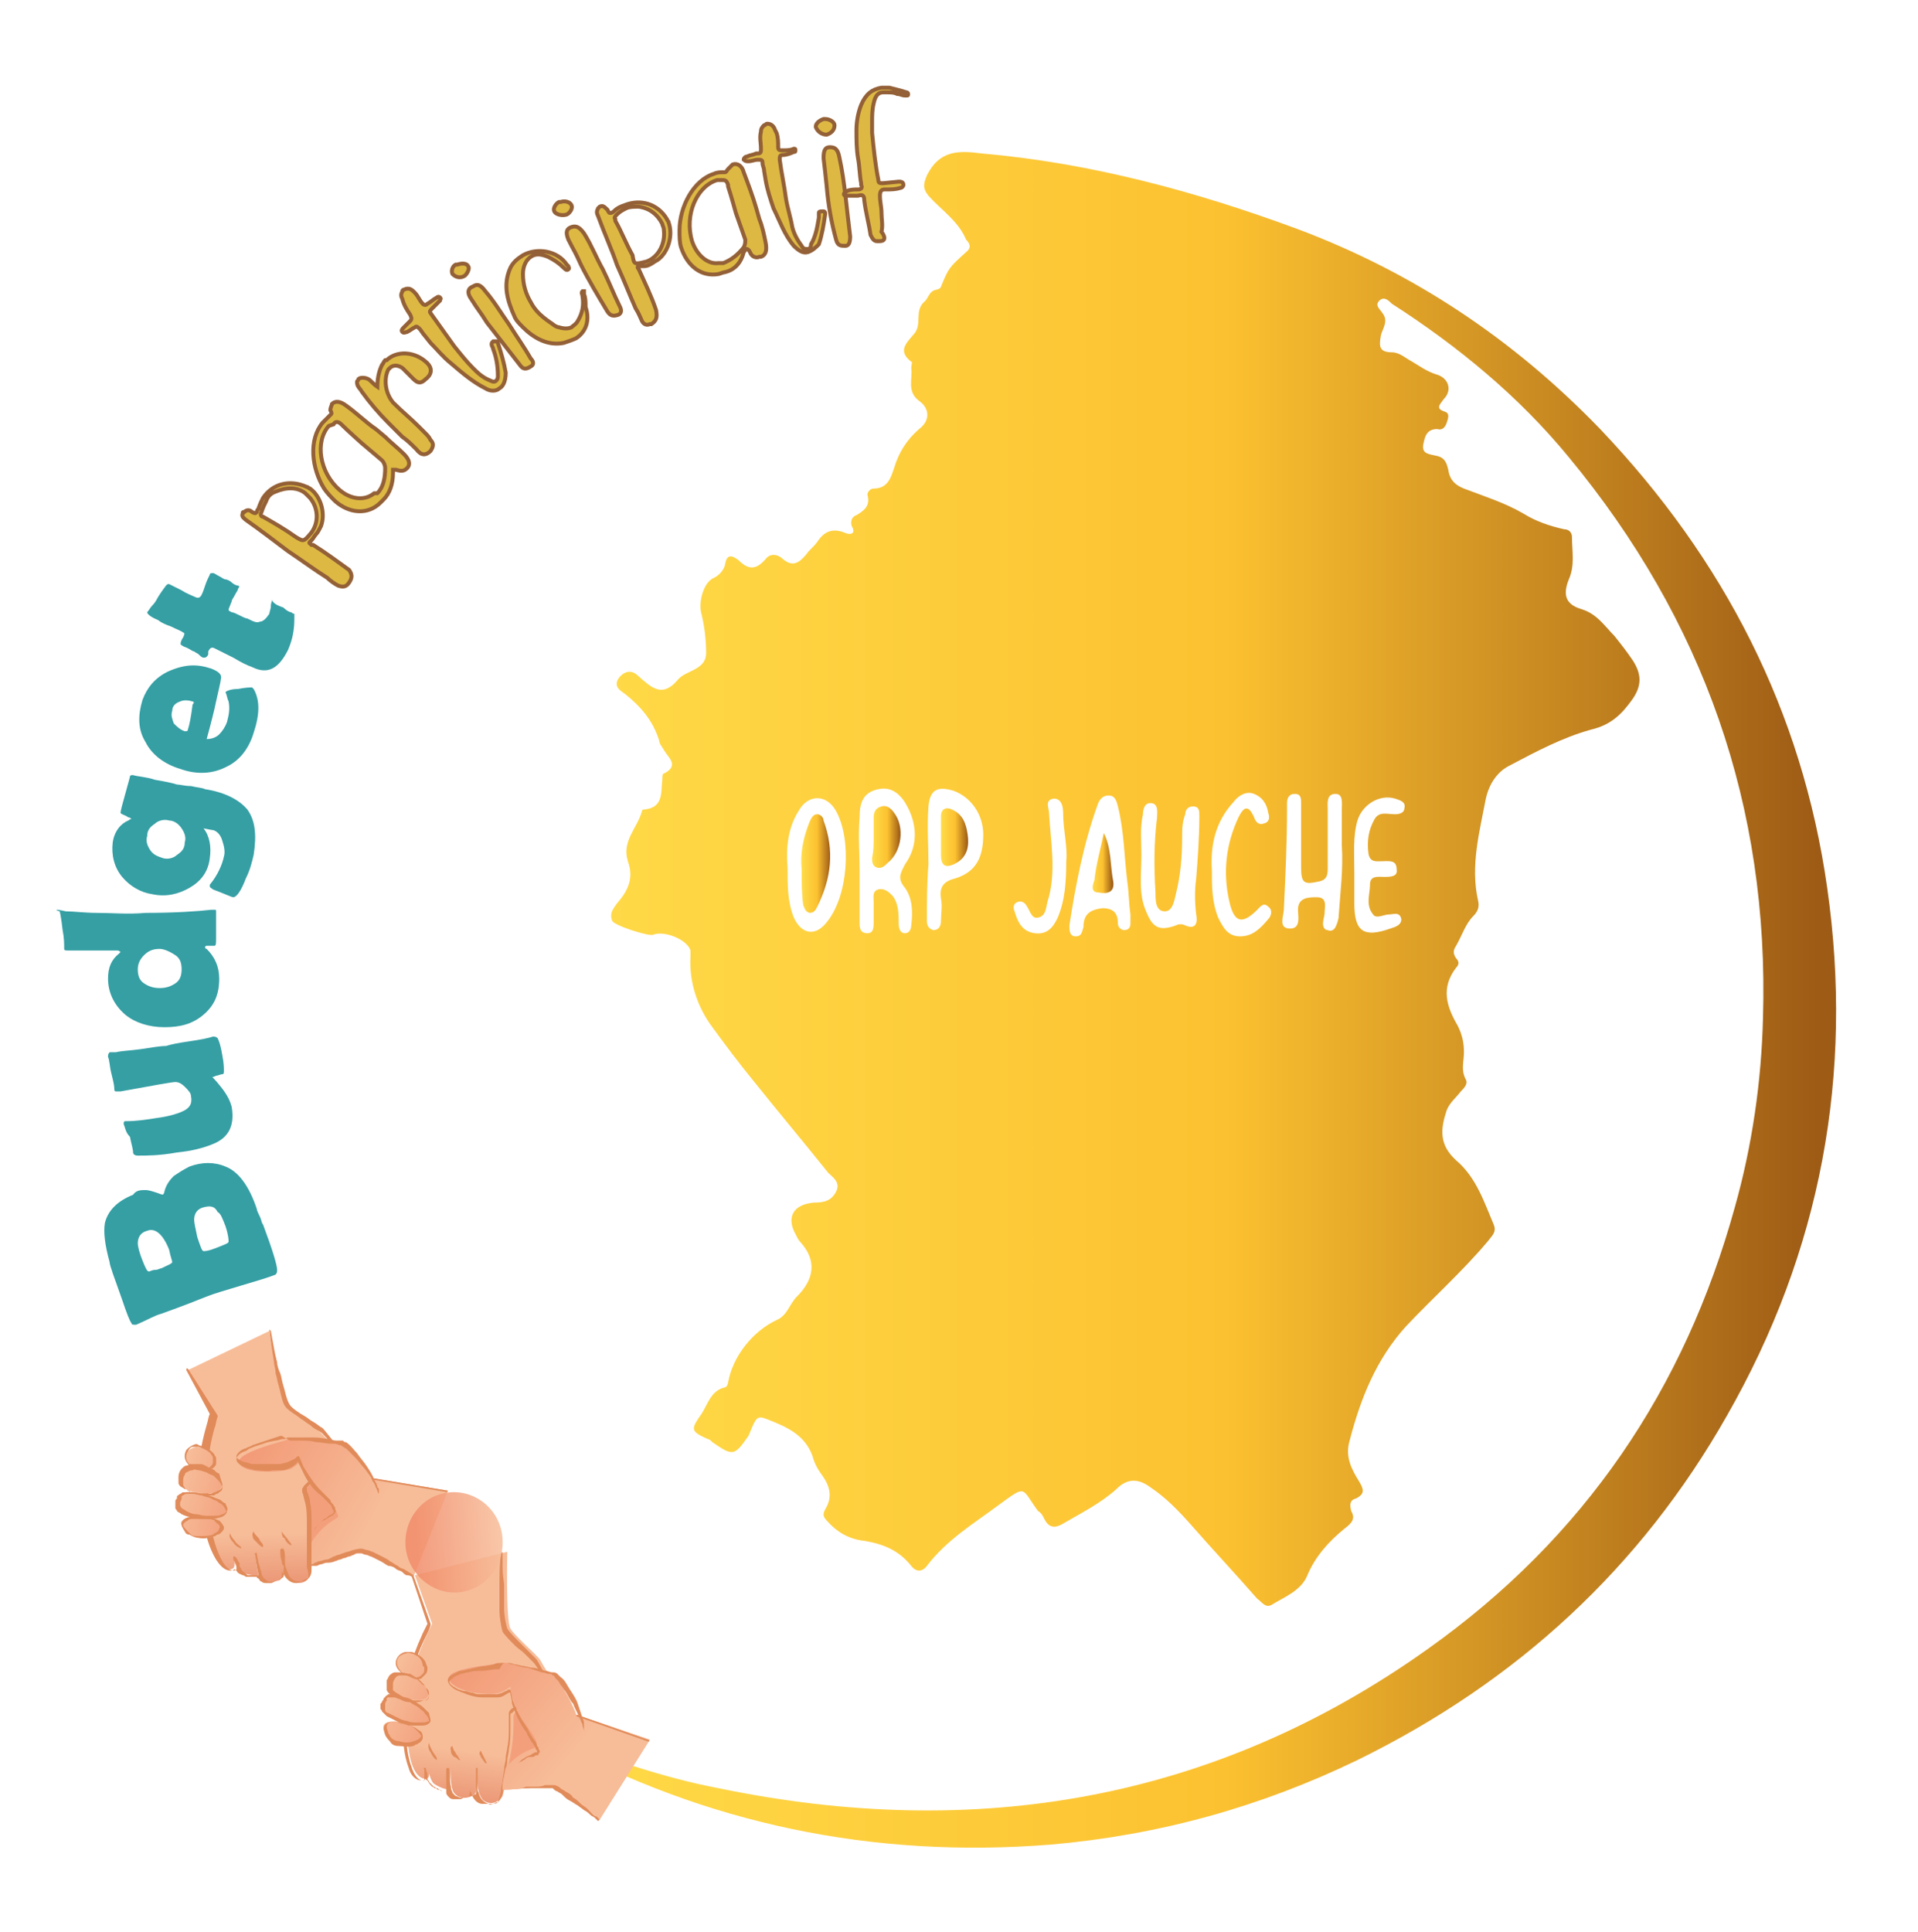 <svg xmlns="http://www.w3.org/2000/svg" xmlns:xlink="http://www.w3.org/1999/xlink" id="Calque_1" x="0px" y="0px" viewBox="0 0 122.5 123.4" style="enable-background:new 0 0 122.5 123.4;" xml:space="preserve"><style type="text/css">	.st0{fill:url(#SVGID_1_);}	.st1{fill:url(#SVGID_00000100374872832590677360000009729044941359153582_);}	.st2{fill:url(#SVGID_00000073704380943027417970000016179926049328549026_);}	.st3{fill:url(#SVGID_00000059299537337992804930000001994715114195900602_);}	.st4{fill:url(#SVGID_00000127046034045451391920000012472978577144697504_);}	.st5{fill:none;}	.st6{fill:#359FA4;}	.st7{fill:#DDB943;stroke:#936037;stroke-width:0.25;stroke-miterlimit:10;}	.st8{fill:#F49F7C;}	.st9{fill:url(#SVGID_00000165192330626078908430000000513404421536607153_);}	.st10{fill:#E18B5A;}	.st11{fill:#F3B38D;}	.st12{fill:url(#SVGID_00000174587072026283799770000001641741372113187258_);}	.st13{fill:url(#SVGID_00000010994668245070329310000002288086980727699611_);}	.st14{fill:url(#SVGID_00000077325922553963976440000001491218555946766494_);}	.st15{fill:url(#SVGID_00000047768830892481088440000004409577893543474823_);}	.st16{fill:url(#SVGID_00000096738475927201558880000000450087273636582564_);}	.st17{fill:url(#SVGID_00000096763330595062234350000001100190680527760265_);}	.st18{fill:url(#SVGID_00000015351360401637478790000005151027279983420567_);}	.st19{fill:url(#SVGID_00000072984168665202223900000006996241255579032996_);}	.st20{fill:url(#SVGID_00000178203773468487007100000011105481293351257250_);}	.st21{fill:url(#SVGID_00000070837186826277807350000014113387114812373174_);}	.st22{fill:url(#SVGID_00000180353640419426830740000007136724308069556664_);}	.st23{opacity:0.86;fill:url(#SVGID_00000047739176014297982050000011572571398649911476_);}</style><g>	<g>		<linearGradient id="SVGID_1_" gradientUnits="userSpaceOnUse" x1="35.148" y1="63.902" x2="117.634" y2="63.902">			<stop offset="5.235600e-03" style="stop-color:#FFDB49"></stop>			<stop offset="0.524" style="stop-color:#FCC130"></stop>			<stop offset="0.982" style="stop-color:#9D5B15"></stop>		</linearGradient>		<path class="st0" d="M35.1,110.9c3.5,1.3,7.1,2.6,10.8,3.3c16.4,3.4,31.7,0.8,45.3-8.9c10-7.1,16.4-16.6,19.6-28.2    c1.1-3.9,1.7-8,1.8-12.1c0.4-13.5-3.8-25.4-12.4-35.8c-3.2-3.9-7.1-7.1-11.3-9.8c-0.2-0.2-0.5-0.5-0.8-0.2c-0.3,0.3,0,0.5,0.2,0.8    c0.4,0.5,0,1-0.1,1.4c-0.1,0.6-0.2,1.1,0.7,1.1c0.5,0,0.9,0.4,1.3,0.6c0.5,0.3,0.9,0.6,1.5,0.8c0.8,0.2,1.1,1,0.5,1.6    c-0.3,0.4-0.5,0.6,0.1,0.8c0.3,0.1,0.2,0.4,0.1,0.7c-0.1,0.3-0.3,0.5-0.6,0.4c-0.7,0-0.8,0.5-0.9,1c-0.1,0.6,0.4,0.6,0.8,0.7    c0.6,0.1,0.7,0.5,0.8,0.9c0.1,0.7,0.5,1,1,1.2c1.3,0.5,2.6,0.9,3.8,1.6c0.8,0.5,1.7,0.8,2.6,1c0.3,0,0.5,0.2,0.5,0.5    c0,0.9,0.2,1.8-0.2,2.7c-0.4,1-0.2,1.6,0.8,1.9c1,0.3,1.5,1.1,2.1,1.7c0.4,0.5,0.8,1,1.2,1.6c0.5,0.8,0.6,1.5,0,2.4    c-0.7,1-1.4,1.7-2.7,2c-1.8,0.5-3.5,1.4-5.2,2.3c-0.8,0.4-1.3,1.2-1.5,2.1c-0.4,2.1-1,4.3-0.5,6.5c0.1,0.4,0,0.7-0.3,1    c-0.5,0.5-0.7,1.2-1.1,1.9c-0.2,0.3-0.2,0.5,0,0.8c0.2,0.2,0.2,0.4,0,0.6c-1,1.3-0.6,2.5,0.1,3.7c0.3,0.6,0.4,1.1,0.4,1.7    c0,0.6-0.2,1.1,0.1,1.7c0.2,0.3-0.1,0.6-0.3,0.8c-0.3,0.4-0.7,0.7-0.9,1.2c-0.4,1.2-0.5,2.2,0.6,3.2c1.3,1.1,1.8,2.7,2.4,4.1    c0.2,0.5-0.1,0.7-0.4,1.1c-1.6,1.9-3.5,3.6-5.2,5.4c-1.9,2.1-2.9,4.6-3.6,7.3c-0.3,1,0.1,1.8,0.6,2.6c0.3,0.5,0.4,0.8-0.2,1.1    c-0.4,0.1-0.4,0.4-0.3,0.8c0.3,0.5,0,0.8-0.4,1.1c-1,0.8-1.9,1.8-2.4,3c-0.4,1-1.5,1.4-2.3,1.9c-0.4,0.2-0.6-0.2-0.9-0.4    c-1.4-1.6-2.9-3.2-4.3-4.8c-0.8-0.9-1.6-1.7-2.5-2.3c-0.8-0.6-1.5-0.6-2.2,0.1c-1,0.9-2.2,1.5-3.4,2.2c-0.5,0.3-0.9,0.3-1.2-0.3    c-0.1-0.2-0.2-0.4-0.4-0.5c-1.1-1.5-0.7-1.7-2.5-0.4c-1.6,1.2-3.3,2.2-4.6,3.9c-0.3,0.4-0.7,0.4-1,0c-0.8-1-1.8-1.4-3-1.6    c-1-0.1-1.8-0.6-2.4-1.3c-0.3-0.3-0.2-0.5-0.1-0.7c0.5-0.8,0.3-1.5-0.2-2.2c-0.3-0.4-0.5-0.8-0.6-1.2c-0.5-1.4-1.7-1.9-3-2.4    c-0.5-0.2-0.6,0-0.8,0.4c-0.1,0.2-0.2,0.5-0.3,0.7c-0.9,1.3-1,1.3-2.3,0.4c-0.1-0.1-0.2-0.2-0.3-0.2c-1.1-0.5-1.1-0.6-0.4-1.6    c0.4-0.6,0.6-1.5,1.5-1.7c0.1,0,0.2-0.2,0.2-0.3c0.3-1.7,1.6-3.3,3.1-4c0.7-0.3,0.8-1,1.3-1.5c1.1-1.1,1.3-2.3,0.2-3.5    c-0.1-0.1-0.2-0.3-0.3-0.5c-0.6-1.1-0.1-1.9,1.2-2c0.6,0,1.1-0.1,1.4-0.7c0.3-0.6-0.2-0.9-0.5-1.2c-1.6-2-3.2-3.9-4.8-5.9    c-0.9-1.1-1.8-2.3-2.6-3.4c-0.9-1.2-1.5-2.8-1.4-4.5c0-0.1,0-0.3,0-0.4c-0.2-0.7-1.7-1.3-2.4-1c-0.3,0.1-2.5-0.6-2.6-0.9    c-0.2-0.5,0.1-0.8,0.3-1.1c0.7-0.8,1.1-1.6,0.7-2.7c-0.4-1.3,0.6-2.1,0.9-3.2c0-0.1,0.1-0.1,0.1-0.1c1.3-0.1,1.1-1.1,1.2-1.9    c0-0.2,0-0.4,0.1-0.4c1-0.5,0.3-1,0-1.5c-0.1-0.2-0.3-0.4-0.3-0.6c-0.4-1.3-1.2-2.2-2.2-3c-0.3-0.2-0.8-0.5-0.3-1.1    c0.4-0.4,0.8-0.4,1.2,0c0.8,0.7,1.5,1.4,2.5,0.2c0.5-0.6,1.8-0.6,1.8-1.7c0-0.8-0.1-1.7-0.3-2.5c-0.2-0.7,0.1-2,0.8-2.3    c0.4-0.2,0.6-0.5,0.7-0.8c0.1-0.7,0.4-0.7,0.9-0.3c0.6,0.6,1.1,0.6,1.7-0.1c0.3-0.4,0.8-0.3,1.1,0c0.6,0.5,1,0.3,1.5-0.3    c0.2-0.3,0.5-0.5,0.7-0.8c0.4-0.6,0.9-0.9,1.7-0.6c0.4,0.2,0.8,0.1,0.5-0.4c-0.1-0.3,0-0.6,0.3-0.7c0.5-0.3,0.9-0.6,0.7-1.3    c0-0.2,0.2-0.4,0.4-0.4c0.9,0,1.1-0.7,1.3-1.3c0.3-1,0.8-1.8,1.6-2.5c0.8-0.6,0.6-1.4,0-1.8c-0.8-0.6-0.4-1.4-0.5-2.1    c0-0.2,0.1-0.4,0-0.4c-0.9-0.7-0.3-1.2,0.2-1.8c0.5-0.6,0-1.4,0.6-2c0.3-0.2,0.3-0.7,0.8-0.8c0.1,0,0.3-0.1,0.3-0.2    c0.5-1.2,0.5-1.2,1.6-2.2c0.4-0.3,0.2-0.6,0-0.8c-0.5-1.2-1.6-1.9-2.4-2.8c-0.4-0.5-0.3-0.8-0.1-1.3c0.8-1.6,2-1.6,3.5-1.4    c6.9,0.6,13.6,2.4,20.1,4.8c7.5,2.8,13.9,7.1,19.4,12.8c7.9,8.3,12.9,18,14.5,29.3c1.7,11.9-0.4,23.2-6.4,33.7    c-5.5,9.7-13.4,17-23.6,22c-6.2,3-12.7,4.8-19.6,5.4c-11.3,0.9-22-1.3-31.9-6.7C35.4,111.1,35.3,111,35.1,110.9z M54.9,55.6    C54.8,55.6,54.8,55.6,54.9,55.6c0,1.1,0,2.2,0,3.3c0,0.3,0,0.7,0.5,0.7c0.4,0,0.4-0.4,0.4-0.7c0-0.4,0-0.9,0-1.3    c0-0.3-0.1-0.7,0.3-0.8c0.4-0.1,0.7,0.2,0.9,0.4c0.4,0.5,0.4,1.2,0.4,1.8c0,0.3,0.1,0.6,0.4,0.6c0.3,0,0.4-0.3,0.4-0.5    c0.1-0.8,0.1-1.7-0.4-2.4c-0.5-0.6-0.3-0.9,0-1.5c0.8-1.1,0.8-2.4,0.2-3.6c-0.4-0.8-1-1.4-1.9-1.2c-1,0.2-1.2,0.9-1.2,1.8    C54.8,53.4,54.9,54.5,54.9,55.6z M85.7,54c0-0.8,0-1.5,0-2.3c0-0.4,0.1-1-0.4-1c-0.6,0-0.5,0.6-0.5,1c0,1.2,0,2.5,0,3.7    c0,0.4,0,0.8-0.6,0.9c-0.9,0.2-1.1,0.1-1.1-0.9c0-1.4,0-2.7,0-4.1c0-0.3,0-0.6-0.4-0.6c-0.4,0-0.5,0.3-0.5,0.6c0,0.1,0,0.3,0,0.4    c0,2.1-0.1,4.2-0.2,6.3c0,0.5-0.4,1.3,0.4,1.3c0.7,0,0.5-0.8,0.5-1.2c0-0.8,0.7-0.8,1.2-0.8c0.7,0,0.5,0.6,0.5,1    c0,0.2-0.1,0.4-0.1,0.7c0,0.2,0.1,0.4,0.3,0.4c0.2,0.1,0.4,0,0.5-0.2c0.1-0.2,0.2-0.5,0.2-0.7C85.6,57,85.8,55.5,85.7,54z     M72.2,58.4c-0.1-0.7-0.1-1.4-0.2-2.1c-0.2-1.6-0.2-3.2-0.6-4.8c-0.1-0.4-0.2-0.7-0.6-0.7c-0.4,0-0.6,0.3-0.7,0.6    c-0.9,2.5-1.4,5.1-1.8,7.7c0,0.3,0,0.7,0.4,0.7c0.4,0,0.4-0.3,0.5-0.6c0-0.8,0.4-1.1,1.2-1.2c0.8,0,1,0.4,1,1    c0,0.2,0.2,0.4,0.4,0.4c0.3,0,0.4-0.2,0.4-0.4C72.2,58.8,72.2,58.5,72.2,58.4z M72.9,54.6c0,1.2-0.2,2.5,0.3,3.6    c0.4,1,0.8,1.3,1.9,0.9c0.2-0.1,0.4-0.1,0.6,0c0.7,0.3,0.8-0.2,0.7-0.7c-0.1-0.8-0.1-1.6,0-2.3c0.1-1.3,0.2-2.6,0.2-4    c0-0.3,0-0.6-0.4-0.6c-0.4,0-0.5,0.3-0.5,0.5c-0.2,0.5-0.2,1-0.2,1.5c0,1.2-0.1,2.4-0.4,3.6c-0.1,0.4-0.2,1.1-0.7,1.1    c-0.6,0-0.6-0.7-0.6-1.2c-0.1-1.6-0.1-3.2,0.1-4.8c0-0.3,0.1-0.8-0.3-0.9c-0.5-0.1-0.6,0.4-0.6,0.7C72.8,52.9,72.9,53.7,72.9,54.6    z M50.3,55.4c0,1.2,0,2.2,0.4,3.2c0.5,1.1,1.4,1.2,2.1,0.3c1.4-1.7,1.6-5.3,0.6-7.1c-0.6-1.1-1.8-1.1-2.4,0    C50.3,52.9,50.2,54.2,50.3,55.4z M59.3,55.2C59.2,55.2,59.2,55.2,59.3,55.2c-0.1,1.2-0.1,2.4-0.1,3.6c0,0.3,0.1,0.5,0.4,0.6    c0.4,0,0.5-0.3,0.5-0.6c0-0.5,0.1-0.9,0-1.4c-0.1-0.7,0.1-1.1,0.9-1.3c1.3-0.4,1.8-1.3,1.8-2.8c0-1.3-0.8-2.4-1.9-2.8    c-1-0.3-1.5-0.1-1.6,1C59.2,52.8,59.3,54,59.3,55.2z M86.5,55.8c0,0.6,0,1.3,0,1.9c0,1.8,0.6,2.2,2.3,1.6c0.3-0.1,0.7-0.2,0.7-0.6    c-0.1-0.5-0.5-0.3-0.8-0.3c-0.3,0-0.8,0.3-1,0c-0.5-0.6-0.2-1.3-0.2-1.9c0-0.6,0.5-0.5,0.9-0.5c0.4,0,0.9,0,0.8-0.5    c0-0.6-0.5-0.5-0.9-0.5c-0.4,0-0.8,0.1-0.9-0.5c-0.1-0.8,0-1.5,0.4-2.2c0.3-0.5,0.8-0.3,1.3-0.3c0.3,0,0.6-0.1,0.6-0.4    c0.1-0.4-0.3-0.5-0.6-0.6c-1-0.3-2.1,0.4-2.4,1.4C86.4,53.4,86.5,54.6,86.5,55.8z M77.4,55.6c0,1,0,2,0.4,3    c0.3,0.6,0.6,1.2,1.4,1.2c0.8,0,1.3-0.5,1.8-1.1c0.2-0.2,0.3-0.6,0-0.8c-0.3-0.3-0.5,0-0.7,0.2c-1,1-1.5,0.8-1.8-0.6    c-0.4-1.8-0.2-3.6,0.6-5.3c0.3-0.6,0.6-0.9,1,0c0.1,0.3,0.3,0.5,0.6,0.4c0.4-0.1,0.4-0.4,0.3-0.7c-0.1-0.6-0.4-1-0.9-1.2    c-0.5-0.2-1,0.1-1.3,0.5C77.6,52.5,77.3,54,77.4,55.6z M68.1,55c0.1-0.9-0.2-2-0.2-3.1c0-0.4-0.1-0.9-0.6-0.9    c-0.6,0.1-0.3,0.6-0.3,0.9c0.1,1.9,0.5,3.8-0.1,5.7c-0.1,0.4-0.1,0.9-0.6,1c-0.4,0.1-0.5-0.4-0.7-0.7c-0.1-0.2-0.3-0.4-0.6-0.3    c-0.3,0.1-0.3,0.4-0.2,0.6c0.2,0.7,0.5,1.3,1.3,1.4c0.8,0.1,1.2-0.4,1.5-1.1C68,57.5,68.1,56.4,68.1,55z"></path>					<linearGradient id="SVGID_00000129896739814425879750000018224745418963697033_" gradientUnits="userSpaceOnUse" x1="55.758" y1="53.45" x2="57.515" y2="53.45">			<stop offset="5.235600e-03" style="stop-color:#FFDB49"></stop>			<stop offset="0.524" style="stop-color:#FCC130"></stop>			<stop offset="0.982" style="stop-color:#9D5B15"></stop>		</linearGradient>		<path style="fill:url(#SVGID_00000129896739814425879750000018224745418963697033_);" d="M55.8,53.5c0-0.4,0-0.9,0-1.3    c0-0.3,0.1-0.6,0.5-0.7c0.3-0.1,0.6,0.1,0.8,0.4c0.7,0.9,0.5,2.5-0.4,3.2c-0.2,0.2-0.4,0.4-0.7,0.3c-0.3-0.1-0.3-0.4-0.3-0.6    C55.8,54.3,55.8,53.9,55.8,53.5C55.8,53.5,55.8,53.5,55.8,53.5z"></path>					<linearGradient id="SVGID_00000176756147771048330110000013441637539315193511_" gradientUnits="userSpaceOnUse" x1="69.702" y1="55.138" x2="71.089" y2="55.138">			<stop offset="5.235600e-03" style="stop-color:#FFDB49"></stop>			<stop offset="0.524" style="stop-color:#FCC130"></stop>			<stop offset="0.982" style="stop-color:#9D5B15"></stop>		</linearGradient>		<path style="fill:url(#SVGID_00000176756147771048330110000013441637539315193511_);" d="M70.5,53.2c0.5,1,0.4,2.1,0.6,3.1    c0.1,0.7-0.4,0.8-0.9,0.7c-0.6,0-0.4-0.5-0.3-0.8C70,55.2,70.3,54.2,70.5,53.2z"></path>					<linearGradient id="SVGID_00000147205792622978229630000016827392209878259588_" gradientUnits="userSpaceOnUse" x1="51.199" y1="55.227" x2="53.085" y2="55.227">			<stop offset="5.235600e-03" style="stop-color:#FFDB49"></stop>			<stop offset="0.524" style="stop-color:#FCC130"></stop>			<stop offset="0.982" style="stop-color:#9D5B15"></stop>		</linearGradient>		<path style="fill:url(#SVGID_00000147205792622978229630000016827392209878259588_);" d="M51.2,55.5c-0.1-1,0.1-2,0.5-3    c0.1-0.2,0.2-0.5,0.5-0.5c0.2,0,0.4,0.2,0.4,0.4c0.7,1.9,0.5,3.7-0.4,5.5c-0.1,0.2-0.2,0.4-0.5,0.4c-0.3-0.1-0.3-0.3-0.4-0.5    C51.2,57.1,51.2,56.3,51.2,55.5z"></path>					<linearGradient id="SVGID_00000138567271386448544000000011281267985117996680_" gradientUnits="userSpaceOnUse" x1="60.099" y1="53.39" x2="61.841" y2="53.39">			<stop offset="5.235600e-03" style="stop-color:#FFDB49"></stop>			<stop offset="0.524" style="stop-color:#FCC130"></stop>			<stop offset="0.982" style="stop-color:#9D5B15"></stop>		</linearGradient>		<path style="fill:url(#SVGID_00000138567271386448544000000011281267985117996680_);" d="M60.1,53.5c0-0.5,0-0.9,0-1.4    c0-0.4,0.3-0.6,0.7-0.4c0.7,0.3,0.9,0.9,1,1.6c0.1,0.7,0,1.4-0.7,1.8c-0.7,0.4-1,0.2-1-0.5C60.1,54.2,60.1,53.8,60.1,53.5    C60.1,53.5,60.1,53.5,60.1,53.5z"></path>	</g>	<g>					<ellipse transform="matrix(0.469 -0.883 0.883 0.469 -22.558 87.106)" class="st5" cx="61.1" cy="62.3" rx="46.9" ry="47.6"></ellipse>		<path class="st6" d="M12.1,74.5c0.8-0.3,1.6-0.3,2.3,0c0.8,0.3,1.5,1.2,2,2.7c0,0.1,0.1,0.3,0.2,0.5c0.1,0.2,0.1,0.4,0.2,0.5    c0.6,1.6,0.9,2.6,0.9,2.9c0,0.1,0,0.2-0.1,0.3c-0.5,0.2-1.2,0.4-2.2,0.7c-1,0.3-1.7,0.5-2.2,0.7c-0.5,0.2-1.5,0.6-2.9,1.1    c-0.4,0.1-0.9,0.4-1.6,0.7l-0.1,0c-0.1,0-0.2,0-0.2-0.1c-0.1-0.1-0.3-0.6-0.6-1.5c-0.5-1.4-0.8-2.2-0.8-2.4    c-0.3-1.1-0.4-1.9-0.3-2.5c0.2-0.8,0.8-1.4,1.8-1.8C8.7,76,9,76,9.3,76c0.2,0,0.5,0.1,0.8,0.2c0.2,0.1,0.4,0.1,0.3,0.1    c0,0,0.1-0.1,0.1-0.2c0.1-0.4,0.3-0.7,0.6-1C11.4,74.9,11.7,74.7,12.1,74.5z M9.4,78.6c-0.4,0.1-0.6,0.4-0.6,0.8    c0,0.2,0.1,0.6,0.3,1.1c0.2,0.5,0.3,0.7,0.4,0.7c0.1,0,0.2-0.1,0.4-0.1c0.2,0,0.3-0.1,0.4-0.1c0.4-0.2,0.7-0.3,0.7-0.4    c0-0.1-0.1-0.3-0.2-0.8C10.4,78.8,9.9,78.4,9.4,78.6z M13,77.1c-0.4,0.1-0.6,0.4-0.6,0.8c0,0.2,0.1,0.6,0.2,1.1    c0.2,0.6,0.3,0.9,0.4,0.9c0.1,0,0.3,0,0.8-0.2c0.5-0.2,0.8-0.3,0.8-0.4c0-0.1,0-0.4-0.2-1c-0.2-0.5-0.3-0.8-0.5-0.9    C13.7,77,13.4,77,13,77.1z"></path>		<path class="st6" d="M7.4,67.2C7.8,67.1,8.3,67.1,9,67c0.7-0.1,1.2-0.2,1.6-0.2c0.3-0.1,0.8-0.2,1.5-0.3c0.7-0.1,1.2-0.2,1.5-0.3    c0.1,0,0.2,0,0.3,0.1c0.1,0.2,0.2,0.5,0.3,1.1c0.1,0.5,0.1,0.8,0.1,1c0,0.1,0,0.2-0.1,0.2c-0.1,0-0.3,0.1-0.4,0.1    c-0.2,0.1-0.3,0.1-0.3,0.1c0-0.1,0.2,0.1,0.6,0.6c0.4,0.5,0.6,0.9,0.7,1.3c0.2,1.2-0.2,2-1.3,2.4c-0.5,0.2-1.2,0.4-2.2,0.5    c-1.1,0.2-1.9,0.2-2.5,0.2c-0.2,0-0.3-0.1-0.3-0.2c0-0.2-0.1-0.5-0.2-1C8,72.3,8,72,7.9,71.8c0-0.1,0-0.2,0.1-0.2c0,0,0.1,0,0.1,0    c0.6,0,1.3-0.1,1.9-0.2c0.8-0.1,1.4-0.3,1.6-0.4c0.5-0.2,0.7-0.5,0.6-1c0-0.2-0.2-0.4-0.4-0.6c-0.2-0.2-0.4-0.3-0.6-0.3    c-0.2,0-1.3,0.2-3.5,0.6c-0.2,0-0.2,0-0.3,0c-0.1,0-0.1-0.1-0.1-0.2c0-0.2-0.1-0.6-0.2-1s-0.1-0.8-0.2-1c0-0.1,0-0.2,0.1-0.3    C7.3,67.2,7.4,67.2,7.4,67.2z"></path>		<path class="st6" d="M3.7,58.1c-0.1,0,0.1,0,0.5,0.1c0.5,0,1.2,0.1,2,0.1c0.9,0,2,0.1,3.1,0c1.9,0,3.3-0.1,4.2-0.2    c0.1,0,0.1,0,0.2,0c0.1,0,0.1,0,0.1,0.1c0,0.2,0,0.8,0,1.8c0,0.2,0,0.4-0.1,0.4c-0.2,0-0.4,0-0.5,0c0,0-0.1,0-0.1,0.1    c0,0,0,0.1,0.1,0.1c0.5,0.5,0.8,1.1,0.8,1.9c0,1-0.3,1.7-1,2.3c-0.7,0.6-1.5,0.8-2.5,0.8c-1,0-1.9-0.3-2.5-0.8    c-0.7-0.6-1.1-1.4-1.1-2.3c0-0.7,0.2-1.2,0.7-1.6c0.1-0.1,0.1-0.1,0.1-0.1c0,0-0.1-0.1-0.2-0.1c-0.4,0-0.9,0-1.6,0    c-0.7,0-1.3,0-1.6,0c-0.1,0-0.2,0-0.2-0.1c0-0.3,0-0.7-0.1-1.2c-0.1-0.9-0.2-1.3-0.2-1.2C3.5,58.1,3.6,58.1,3.7,58.1z M10.2,60.6    c-0.4,0-0.7,0.1-1,0.4c-0.3,0.3-0.4,0.6-0.4,0.9c0,0.4,0.1,0.7,0.4,0.9c0.3,0.2,0.6,0.3,1,0.3c0.4,0,0.7-0.1,1-0.3    c0.3-0.2,0.4-0.5,0.4-0.9s-0.1-0.7-0.4-0.9C10.9,60.8,10.5,60.6,10.2,60.6z"></path>		<path class="st6" d="M13.1,50.4c1.3,0.2,2.2,0.7,2.7,1.3c0.5,0.7,0.6,1.6,0.4,2.9c-0.1,0.4-0.2,0.9-0.5,1.5    c-0.3,0.8-0.6,1.2-0.8,1.2c-0.1,0-0.5-0.2-1.3-0.5c-0.1-0.1-0.2-0.1-0.2-0.2c0,0,0,0,0-0.1c0.5-0.6,0.8-1.3,0.9-1.8    c0.1-0.3,0-0.7-0.1-1c-0.1-0.4-0.4-0.7-0.7-0.7l-0.5-0.1c0.4,0.5,0.5,1.2,0.4,1.9c-0.1,0.9-0.6,1.5-1.3,1.9    c-0.7,0.4-1.5,0.6-2.4,0.4C9,57,8.3,56.6,7.8,56c-0.5-0.6-0.7-1.4-0.6-2.2c0.1-0.7,0.5-1.2,1-1.4c0.1-0.1,0.2-0.1,0.2-0.1    c0,0-0.1-0.1-0.2-0.1C7.9,52,7.7,52,7.7,51.9c0-0.1,0.1-0.5,0.3-1.2c0.2-0.7,0.3-1.1,0.3-1.1c0-0.1,0.1-0.1,0.2-0.1    c0.3,0.1,0.8,0.1,1.4,0.3c0.6,0.1,1.1,0.2,1.4,0.3c0.2,0,0.5,0.1,0.9,0.1C12.6,50.3,12.9,50.3,13.1,50.4z M10.8,52.4    c-0.3-0.1-0.7,0-0.9,0.2c-0.3,0.2-0.5,0.4-0.5,0.8c-0.1,0.3,0,0.6,0.2,0.9c0.2,0.3,0.5,0.4,0.8,0.5c0.3,0.1,0.7,0,0.9-0.2    c0.3-0.2,0.5-0.4,0.5-0.8c0.1-0.3,0-0.6-0.2-0.9C11.4,52.6,11.1,52.4,10.8,52.4z"></path>		<path class="st6" d="M13.5,42.7c0.5,0.2,0.7,0.4,0.6,0.7c0,0.1-0.1,0.5-0.3,1.4c-0.1,0.5-0.3,1.3-0.6,2.4c0.3,0,0.6-0.1,0.8-0.3    c0.2-0.2,0.4-0.5,0.5-0.8c0.1-0.4,0.2-0.8,0.1-1.3c-0.1-0.2-0.1-0.4-0.2-0.6c0.1-0.1,0.4-0.2,0.8-0.2c0.5-0.1,0.8-0.1,0.9-0.1    c0,0,0.1,0.1,0.1,0.1c0.4,0.7,0.4,1.6,0,2.8c-0.3,1-0.9,1.8-1.8,2.2c-0.8,0.4-1.8,0.5-2.9,0.1c-1-0.3-1.8-0.9-2.2-1.7    c-0.5-0.8-0.5-1.7-0.2-2.7c0.3-0.8,0.8-1.4,1.6-1.8C11.8,42.4,12.6,42.4,13.5,42.7z M12.3,44.8c-0.3-0.1-0.6-0.1-0.8,0    c-0.3,0.1-0.5,0.3-0.5,0.6c-0.1,0.3,0,0.5,0.1,0.8c0.2,0.2,0.4,0.4,0.7,0.5c0.1,0,0.2,0,0.2-0.1c0.1-0.3,0.2-0.8,0.3-1.6    C12.4,44.9,12.4,44.8,12.3,44.8z"></path>		<path class="st6" d="M17.5,38.5c0.1,0.1,0.3,0.2,0.6,0.3c0.2,0.2,0.4,0.3,0.5,0.3c0.1,0.1,0.2,0.1,0.2,0.1c0,0,0,0.1,0,0.3    c0,0.7-0.1,1.3-0.4,2c-0.6,1.2-1.3,1.6-2.3,1.1c-0.3-0.1-0.7-0.3-1.2-0.6c-0.6-0.3-1-0.5-1.2-0.6c-0.2-0.1-0.3,0-0.4,0.2    c0,0,0,0,0,0.1c0,0,0,0.1,0,0.1c-0.1,0.2-0.2,0.2-0.3,0.2c-0.1,0-0.2-0.1-0.3-0.2c-0.1-0.1-0.2-0.1-0.3-0.2    c-0.1,0-0.2-0.1-0.4-0.2c-0.2-0.1-0.3-0.1-0.4-0.2c-0.1,0-0.1-0.2,0.1-0.5c0.1-0.2,0.1-0.3,0-0.3c-0.1-0.1-0.4-0.2-0.8-0.4    c-0.6-0.2-0.8-0.4-0.8-0.4c-0.5-0.2-0.7-0.4-0.7-0.5c0.1-0.1,0.2-0.3,0.3-0.4c0.2-0.2,0.3-0.4,0.3-0.4c0.1-0.2,0.3-0.5,0.6-0.9    c0.1-0.1,0.1-0.1,0.2-0.1c0.2,0.1,0.4,0.2,0.8,0.4c0.3,0.2,0.6,0.3,0.8,0.4c0.2,0.1,0.3,0.1,0.4,0c0.1-0.1,0.2-0.4,0.3-0.7    c0.1-0.3,0.2-0.5,0.3-0.7c0-0.1,0.1-0.1,0.2-0.1c0.1,0,0.2,0.1,0.4,0.2c0.2,0.1,0.3,0.2,0.4,0.2c0.1,0,0.3,0.1,0.4,0.2    s0.3,0.2,0.4,0.2c0.1,0,0.1,0.1,0,0.2c0,0.1-0.1,0.2-0.2,0.4s-0.2,0.3-0.2,0.4l-0.2,0.5c0,0.1,0,0.1,0.2,0.2    c0.1,0,0.3,0.1,0.5,0.2c0.2,0.1,0.4,0.2,0.5,0.2c0.4,0.2,0.6,0.3,0.8,0.2c0.2,0,0.4-0.2,0.6-0.5c0-0.1,0.1-0.3,0.1-0.5    c0-0.2,0.1-0.4,0.1-0.4C17.4,38.4,17.4,38.4,17.5,38.5z"></path>		<path class="st7" d="M22.3,37.2L22.3,37.2c-0.2,0.3-0.4,0.3-0.7,0.2c-0.2-0.1-0.5-0.3-0.7-0.5c-0.8-0.5-1.6-1.1-2.5-1.7    c-0.8-0.6-1.7-1.3-2.7-2c-0.1-0.1-0.3-0.2-0.2-0.4c0-0.1,0-0.1,0.1-0.1c0.1-0.1,0.3-0.2,0.5,0c0.2,0.1,0.2,0.1,0.3,0    c0,0,0-0.1,0.1-0.2c0.1-0.3,0.2-0.5,0.3-0.7c0.6-0.9,1.7-1.2,2.8-0.7c0.1,0,0.1,0.1,0.2,0.1c0.7,0.5,1,1.6,0.7,2.4    c-0.1,0.2-0.2,0.4-0.3,0.5c-0.1,0.1-0.2,0.3-0.3,0.4l-0.1,0.1c-0.1,0.1,0,0.1,0.1,0.2l0.1,0c0.8,0.5,1.6,1.1,2.3,1.6    C22.5,36.7,22.5,36.9,22.3,37.2z M19.9,34c0.5-0.7,0.4-1.6-0.1-2.2c-0.1-0.1-0.2-0.2-0.3-0.3c-0.5-0.4-1.2-0.4-1.9-0.1    c-0.3,0.1-0.5,0.3-0.6,0.6c-0.1,0.2-0.2,0.4-0.3,0.7c-0.1,0.2,0,0.3,0.1,0.3l0,0c0.7,0.4,1.4,0.8,2.1,1.3    C19.4,34.6,19.4,34.6,19.9,34L19.9,34z"></path>		<path class="st7" d="M24.5,31.9l-0.2,0.2c-0.8,0.8-2,0.7-2.9-0.1c-0.2-0.2-0.5-0.5-0.7-0.8c-0.8-1.3-1-3.1-0.1-4.2    c0.1-0.1,0.3-0.3,0.4-0.4l0.1-0.1c0.1-0.1,0.1-0.1,0-0.3c0-0.2,0.1-0.3,0.1-0.4c0.2-0.2,0.5-0.2,0.9,0.1c0.7,0.5,1.3,1.1,1.9,1.5    l0.6,0.5c0.4,0.4,0.8,0.7,1.2,1.1c0.4,0.4,0.4,0.7,0.2,0.9l0,0c-0.2,0.2-0.4,0.2-0.7,0.1C25.2,30,25.2,30,25.1,30c0,0,0,0.1,0,0.2    C25.1,30.9,24.9,31.5,24.5,31.9z M24.1,31.5c0.4-0.4,0.5-1,0.5-1.6c0-0.2-0.1-0.4-0.2-0.5l-1.3-1.1c0,0-0.9-0.8-1.3-1.2l0,0    c-0.2-0.2-0.4-0.2-0.5,0L21,27.2c-0.9,1-0.6,3,0.7,4.1l0,0c0.7,0.6,1.6,0.7,2.2,0.2L24.1,31.5z"></path>		<path class="st7" d="M27.5,28.8L27.5,28.8c-0.3,0.3-0.6,0.3-0.9-0.1c-0.3-0.3-0.6-0.6-0.9-0.8c-0.3-0.3-0.6-0.6-0.9-0.9    c-0.6-0.6-1.2-1.3-1.7-2c-0.1-0.2-0.3-0.3-0.3-0.6c0-0.1,0.1-0.1,0.1-0.2l0,0c0.1-0.1,0.4-0.1,0.6,0c0.2,0.1,0.3,0.3,0.6,0.5    c0-0.5,0.1-1,0.3-1.4c0.1-0.1,0.1-0.2,0.2-0.3l0.1,0c0.6-0.6,1.8-0.6,2.6,0.2l0,0c0.3,0.3,0.3,0.7-0.1,1c-0.3,0.3-0.5,0.3-0.8,0    c-0.3-0.3-0.1-0.1-0.4-0.4c-0.1-0.1-0.2-0.2-0.3-0.3c-0.3-0.2-0.6-0.2-0.8,0c-0.1,0.1,0,0-0.1,0.1c-0.3,0.6-0.2,1.5,0.3,2.1    l0.1,0.1c0.5,0.5,1,0.9,1.5,1.4l0.5,0.5c0.1,0.1,0.2,0.2,0.3,0.4C27.7,28.3,27.7,28.5,27.5,28.8z"></path>		<path class="st7" d="M31.9,24.8c-0.2,0.2-0.6,0.2-0.9,0c-0.8-0.4-1.5-1-2.2-1.6c-0.5-0.4-0.9-0.9-1.3-1.3l-0.4-0.5    c-0.1-0.1-0.2-0.3-0.3-0.4c-0.1-0.1-0.2-0.2-0.3-0.1c-0.2,0.1-0.3,0.2-0.5,0.3c-0.1,0-0.2,0.1-0.3,0l0,0c-0.1-0.1,0-0.2,0.1-0.3    c0.1-0.1,0.3-0.3,0.4-0.4l0,0c0.1-0.1,0.1-0.2,0-0.4c-0.2-0.3-0.4-0.6-0.5-1c-0.1-0.2-0.1-0.3,0-0.5c0-0.1,0.1-0.1,0.1-0.1    c0.2-0.1,0.4-0.1,0.6,0.1l0.1,0.1c0.2,0.2,0.3,0.5,0.5,0.7l0,0c0.1,0.1,0.2,0.1,0.3,0c0.2-0.1,0.4-0.3,0.6-0.4c0,0,0.1-0.1,0.2,0    c0.1,0.1,0,0.1,0,0.2c-0.2,0.2-0.4,0.4-0.5,0.5c-0.1,0.1-0.2,0.2-0.1,0.3c0.5,0.7,1,1.4,1.5,2.1c0.4,0.5,0.8,1,1.2,1.4    c0.3,0.3,0.6,0.6,1.1,0.8c0.2,0.1,0.3,0.1,0.4,0c0.1-0.1,0.1-0.2,0.1-0.3c0-0.6-0.1-1.2-0.3-1.7c0-0.1-0.1-0.2-0.1-0.3    c0-0.1,0-0.1,0.1-0.2c0,0,0,0,0.1,0c0.1,0,0.1,0,0.2,0l0,0.1c0.2,0.6,0.4,1.3,0.5,1.9C32.3,24.4,32.1,24.7,31.9,24.8z"></path>		<path class="st7" d="M29.7,17.6c-0.3,0.2-0.6,0.1-0.8-0.1c-0.1-0.2,0-0.5,0.2-0.6l0.1,0c0.3-0.1,0.6-0.1,0.7,0.1    C30,17.1,29.9,17.4,29.7,17.6z M33.9,23.4L33.9,23.4c-0.3,0.2-0.5,0.2-0.7-0.1c-0.7-0.9-1.4-1.8-2.1-2.7c-0.5-0.8-0.5-0.7-1-1.5    c-0.3-0.4-0.2-0.7,0.1-0.8c0.3-0.2,0.5-0.1,0.8,0.3c0.6,0.7,1,1.4,1.5,2.1c0.5,0.8,1,1.5,1.4,2.2C34.1,23.1,34.1,23.3,33.9,23.4z"></path>		<path class="st7" d="M36.8,21.6c-0.2,0.1-0.5,0.2-0.8,0.3c-1,0.2-1.9-0.3-2.6-1c-0.2-0.2-0.4-0.4-0.5-0.6    c-0.5-1.1-0.8-2.1-0.3-3.2c0.2-0.4,0.5-0.6,0.8-0.8c0.9-0.5,2.2-0.3,2.8,0.6l0.1,0.1c0,0.1,0.1,0.1,0,0.2l0,0    c-0.1,0.1-0.2,0-0.3-0.1c-0.3-0.3-0.6-0.5-1-0.7c-0.5-0.2-0.8-0.2-1.1,0c-0.3,0.2-0.5,0.6-0.5,1.1c0,0.7,0.2,1.3,0.5,1.8    c0.3,0.6,0.8,1,1.4,1.4c0.1,0.1,0.3,0.2,0.4,0.2c0.3,0.1,0.6,0.1,0.8,0c0.1-0.1,0.3-0.2,0.4-0.4c0.3-0.5,0.4-1,0.3-1.6    c0-0.1-0.1-0.2,0-0.3l0,0c0.1,0,0.1,0,0.1,0c0,0,0,0.1,0,0.2c0.1,0.2,0.1,0.5,0.1,0.8C37.7,20.5,37.4,21.2,36.8,21.6z"></path>		<path class="st7" d="M36.2,13.7c-0.3,0.1-0.7,0-0.8-0.2c-0.1-0.2,0.1-0.5,0.3-0.6l0.1,0c0.3-0.1,0.6,0,0.7,0.2    C36.6,13.3,36.4,13.6,36.2,13.7z M39.5,20.1L39.5,20.1c-0.3,0.1-0.5,0.1-0.7-0.2c-0.6-1-1.2-2-1.7-3c-0.4-0.9-0.4-0.8-0.8-1.6    c-0.2-0.5-0.1-0.7,0.2-0.8c0.3-0.1,0.5,0,0.8,0.4c0.5,0.8,0.8,1.6,1.2,2.3c0.4,0.8,0.7,1.6,1.1,2.4C39.7,19.8,39.7,20,39.5,20.1z"></path>		<path class="st7" d="M41.6,20.7l-0.1,0c-0.2,0.1-0.4,0-0.5-0.2c-0.1-0.2-0.2-0.5-0.4-0.8c-0.4-0.9-0.7-1.7-1.2-2.8    c-0.3-0.9-0.8-2-1.2-3.1c-0.1-0.2-0.1-0.3,0-0.5c0,0,0.1-0.1,0.1-0.1c0.2-0.1,0.3,0,0.5,0.2c0.1,0.2,0.1,0.2,0.2,0.2    c0,0,0.1,0,0.2-0.1c0.2-0.2,0.4-0.3,0.7-0.4c1-0.4,2.1-0.1,2.7,0.9c0,0.1,0.1,0.1,0.1,0.2c0.3,0.8,0,1.9-0.7,2.4    c-0.2,0.1-0.3,0.2-0.5,0.3c-0.2,0.1-0.3,0.1-0.5,0.1l-0.2,0c-0.1,0-0.1,0.1,0,0.2l0,0c0.4,0.9,0.8,1.7,1.1,2.6    C42,20.3,41.9,20.5,41.6,20.7z M41.3,16.7c0.8-0.3,1.2-1.2,1.1-2c0-0.2-0.1-0.3-0.1-0.4c-0.3-0.6-0.8-1-1.5-1.1    c-0.3,0-0.6,0-0.8,0.1c-0.2,0.1-0.4,0.2-0.6,0.4c-0.1,0.1-0.2,0.2-0.1,0.3l0,0.1c0.4,0.7,0.7,1.5,1.1,2.2    C40.5,16.9,40.5,16.9,41.3,16.7L41.3,16.7z"></path>		<path class="st7" d="M46.2,17.4l-0.3,0.1c-1.1,0.2-2-0.5-2.4-1.7c-0.1-0.3-0.1-0.7-0.1-1.1c0-1.5,0.9-3.2,2.2-3.6    c0.2-0.1,0.4-0.1,0.6-0.1l0.1,0c0.1,0,0.1-0.1,0.2-0.2c0.1-0.1,0.2-0.2,0.3-0.3c0.3-0.1,0.6,0.1,0.7,0.5c0.3,0.8,0.6,1.6,0.8,2.3    l0.2,0.7c0.2,0.5,0.3,1,0.4,1.5c0.1,0.5,0,0.8-0.3,0.9l-0.1,0c-0.2,0.1-0.5,0-0.6-0.3c-0.1-0.2-0.2-0.2-0.2-0.2    c-0.1,0-0.1,0.1-0.2,0.2C47.3,16.9,46.8,17.3,46.2,17.4z M46.2,16.8c0.5-0.2,0.9-0.5,1.3-1c0.1-0.2,0.1-0.3,0.1-0.5L47,13.6    c0,0-0.3-1.1-0.5-1.7l0-0.1c-0.1-0.3-0.2-0.3-0.4-0.3l-0.3,0c-1.3,0.4-2.1,2.2-1.6,3.9l0,0c0.3,0.9,1,1.5,1.7,1.4L46.2,16.8z"></path>		<path class="st7" d="M51.6,16.1c-0.3,0.1-0.6-0.1-0.9-0.4c-0.6-0.7-0.9-1.6-1.3-2.4c-0.2-0.6-0.4-1.2-0.5-1.8l-0.1-0.6    c0-0.2-0.1-0.3-0.1-0.5c0-0.2-0.1-0.2-0.3-0.2c-0.2,0-0.4,0.1-0.6,0.1c-0.1,0-0.2,0-0.3-0.1l0,0c0-0.1,0.1-0.2,0.2-0.2    c0.2-0.1,0.4-0.1,0.6-0.2l0.1,0c0.2,0,0.2-0.1,0.2-0.3c0-0.4-0.1-0.7,0-1.1c0-0.2,0.1-0.3,0.2-0.4c0.1,0,0.1-0.1,0.2-0.1    c0.2,0,0.4,0.1,0.5,0.4l0.1,0.2c0.1,0.3,0.1,0.6,0.1,0.9l0,0c0,0.2,0.1,0.2,0.3,0.2c0.2,0,0.5,0,0.7-0.1c0.1,0,0.1,0,0.1,0.1    c0,0.1,0,0.1-0.1,0.1c-0.2,0.1-0.5,0.2-0.7,0.2c-0.2,0-0.2,0.1-0.2,0.3c0.1,0.8,0.3,1.7,0.4,2.5c0.1,0.6,0.3,1.2,0.4,1.8    c0.1,0.4,0.3,0.8,0.6,1.2c0.1,0.2,0.2,0.2,0.4,0.2c0.1,0,0.2-0.1,0.2-0.3c0.3-0.5,0.4-1.1,0.5-1.7c0-0.1,0-0.2,0-0.3    c0-0.1,0.1-0.1,0.2-0.1c0,0,0.1,0,0.1,0c0.1,0,0.1,0.1,0.1,0.1l0,0.1c-0.1,0.7-0.2,1.3-0.4,1.9C52.1,15.8,51.9,16,51.6,16.1z"></path>		<path class="st7" d="M52.8,8.6c-0.3,0-0.6-0.2-0.7-0.5c0-0.2,0.2-0.4,0.5-0.5l0.1,0c0.3,0,0.6,0.2,0.6,0.4    C53.3,8.3,53.1,8.5,52.8,8.6z M54,15.7L54,15.7c-0.3,0-0.5,0-0.6-0.4c-0.3-1.1-0.5-2.2-0.6-3.4c-0.1-1-0.1-0.9-0.2-1.8    c0-0.5,0.1-0.7,0.4-0.7c0.3,0,0.5,0.1,0.6,0.6c0.2,0.9,0.3,1.7,0.4,2.5c0.1,0.9,0.2,1.8,0.3,2.6C54.3,15.5,54.2,15.7,54,15.7z"></path>		<path class="st7" d="M56.2,15.4l-0.2,0c-0.2,0-0.3-0.2-0.4-0.4c-0.1-0.7-0.3-1.4-0.4-2.2c0-0.3-0.1-0.4-0.4-0.3l-0.3,0l-0.4,0    c-0.1,0-0.2,0-0.2-0.1l0,0c0-0.1,0.1-0.1,0.2-0.2c0.2-0.1,0.5-0.1,0.7-0.1c0.2,0,0.3-0.1,0.2-0.3l0-0.1c-0.1-0.5-0.1-1.1-0.2-1.6    c-0.1-0.6-0.1-1.2-0.1-1.8c0-0.5,0.1-1.1,0.3-1.6c0.3-0.7,0.7-1,1.3-1.1c0.1,0,0.3,0,0.5,0c0.4,0.1,0.8,0.2,1.1,0.3    c0.1,0,0.1,0.1,0.1,0.1l0,0c0,0.1,0,0.1-0.1,0.1l-0.1,0c-0.2,0-0.3-0.1-0.5-0.1c-0.2-0.1-0.4-0.1-0.6-0.1c-0.1,0-0.2,0-0.3,0    c-0.3,0-0.5,0.2-0.6,0.7c-0.1,0.4-0.1,0.8-0.1,1.2l0,0.7c0.1,1,0.2,2,0.4,3c0,0.2,0.1,0.2,0.3,0.2l1-0.1c0.1,0,0.3,0,0.3,0.2l0,0    c0,0.1-0.1,0.2-0.2,0.2c-0.3,0.1-0.6,0.1-0.9,0.1l-0.1,0c-0.2,0-0.3,0.1-0.3,0.4l0,0c0,0.4,0.1,0.7,0.1,1.1c0,0.4,0.1,0.8,0,1.2    C56.6,15.2,56.5,15.4,56.2,15.4z"></path>	</g>	<g>		<g>			<path class="st8" d="M20.4,94.2l-1.3,0.5l0.2,3.1c0,0,0.7,1.3,0.8,1.2c0.1-0.1,2-2,2-2L20.4,94.2z"></path>							<linearGradient id="SVGID_00000179628334727949103530000010815469680093037954_" gradientUnits="userSpaceOnUse" x1="-27.048" y1="-6.695" x2="-31.095" y2="-10.105" gradientTransform="matrix(0.673 0.74 -0.74 0.673 30.398 127.635)">				<stop offset="9.221980e-02" style="stop-color:#E68666"></stop>				<stop offset="0.986" style="stop-color:#F7BD99"></stop>			</linearGradient>			<path style="fill:url(#SVGID_00000179628334727949103530000010815469680093037954_);" d="M12,87.5l1.6,2.8c0,0-0.7,2.3-0.7,3.7     c0.1,1.4,0.1,3.1,0.5,4.5c0.5,1.4,1,1.8,1.4,1.7c0.4-0.1,0-0.9,0-0.9s0.2,0.8,0.6,1.1c0.4,0.2,1.2,0.3,1.1,0.1     c-0.1-0.2-0.2-1.3-0.2-1.3s0.1,1.2,0.5,1.6s1,0.2,1.3-0.1c0.1-0.1-0.1-1.8-0.1-1.8s0.1,1.8,0.7,2.1c0.7,0.3,1.1-0.2,1.1-0.5     c0.1-0.3,0-1.6,0-2.7c0-1-0.1-1.8-0.3-2.4c-0.2-0.6,1.5-1.1,1.5-1.1l0.3-1.9c0,0-0.4-0.5-0.8-0.9c-0.3-0.4-1.8-1.2-2.2-1.7     c-0.4-0.5-1.1-4.8-1.1-4.8L12,87.5z"></path>			<path class="st10" d="M17.3,85c0.3,1.6,0.2,1.2,0.4,2c0,0.2,0.1,0.5,0.2,0.7c0.1,0.3,0.1,0.5,0.2,0.8c0.1,0.3,0.2,0.9,0.4,1.2     c0.1,0.2,0.7,0.6,0.9,0.7c0.2,0.1,0.4,0.3,0.6,0.4c0.2,0.1,0.4,0.3,0.6,0.4c0.1,0.1,0.1,0.1,0.9,1.1l-0.1,0.1     c-0.9-0.9-0.7-0.8-1-1c-0.2-0.1-0.4-0.2-0.6-0.4c-0.2-0.1-0.4-0.3-0.6-0.4c-0.2-0.2-0.8-0.5-1-0.8c-0.2-0.3-0.3-1-0.4-1.3     c-0.1-0.3-0.1-0.5-0.2-0.8c0-0.3-0.1-0.5-0.1-0.7c-0.1-0.6-0.2-1.3-0.3-2.1L17.3,85z"></path>			<path class="st10" d="M19.7,100.8c0.2-0.2,0.2-0.4,0.2-0.7c0-0.2,0-0.5,0-0.7l0-0.7c0-0.2,0-0.5,0-0.7c0-0.2,0-0.5,0-0.7     c0-0.5,0-0.9-0.1-1.4c0-0.2-0.1-0.4-0.2-0.7c0,0,0-0.1,0-0.1c0,0,0-0.1,0-0.1c0,0,0.1-0.1,0.1-0.1c0,0,0.1-0.1,0.1-0.1     c0.1-0.1,0.2-0.1,0.3-0.2c0.1-0.1,0.2-0.1,0.3-0.1c0.2-0.1,0.4-0.2,0.6-0.2l0,0c0,0,0,0,0-0.1c0,0,0,0-0.1,0     c-0.2,0.1-0.4,0.1-0.7,0.2c-0.1,0-0.2,0.1-0.3,0.1c-0.1,0.1-0.2,0.1-0.3,0.2c0,0-0.1,0.1-0.1,0.1c0,0-0.1,0.1-0.1,0.1     c0,0.1-0.1,0.1-0.1,0.2c0,0.1,0,0.1,0,0.2c0.1,0.2,0.1,0.4,0.2,0.7c0.1,0.4,0.1,0.9,0.1,1.3c0,0.2,0,0.5,0,0.7c0,0.2,0,0.5,0,0.7     l0,0.7c0,0.2,0,0.5,0,0.7C19.7,100.4,19.7,100.6,19.7,100.8c-0.2,0-0.2,0.1-0.3,0.1c-0.1,0.1-0.2,0.1-0.3,0.1     c-0.3,0-0.6-0.2-0.7-0.5c0-0.1-0.1-0.2-0.1-0.3c-0.1-0.2-0.1-0.3-0.1-0.5c0-0.1,0-0.2,0-0.2c0-0.2,0-0.4-0.1-0.6c0,0,0,0-0.1,0     c0,0-0.1,0-0.1,0.1c0,0.2,0,0.5,0.1,0.7c0,0.1,0,0.2,0.1,0.3c0,0.1,0,0.2,0,0.2c0,0.1,0,0.2,0,0.3c0,0.1,0,0.1,0,0.1     c0,0.1,0,0.1,0,0.1c-0.1,0.1-0.2,0.1-0.2,0.2c-0.1,0-0.2,0.1-0.3,0.1c-0.1,0-0.2,0-0.3,0c-0.1,0-0.2,0-0.3-0.1     c-0.1-0.1-0.2-0.1-0.2-0.2c-0.1-0.1-0.1-0.2-0.1-0.3c-0.1-0.2-0.1-0.4-0.2-0.6c0-0.1-0.1-0.5-0.1-0.6c0,0,0-0.1-0.1,0     c0,0-0.1,0,0,0.1c0,0,0,0,0,0h0c0,0,0,0,0,0c0,0,0.1,0.9,0.2,1.2c0,0,0,0,0,0.1c0,0,0,0,0,0c0,0-0.1,0-0.1,0c0,0-0.1,0-0.1,0     c-0.1,0-0.2,0-0.2,0c-0.1,0-0.2,0-0.2,0c-0.1,0-0.1,0-0.2-0.1c-0.1-0.1-0.2-0.1-0.3-0.3c0-0.1-0.1-0.1-0.1-0.2c0,0,0,0,0,0     c0,0,0-0.1,0-0.1c0-0.1,0-0.1-0.1-0.2c0-0.1-0.1-0.2-0.2-0.3l0,0c0,0,0,0-0.1,0c0,0,0,0,0,0.1c0,0.1,0,0.2,0.1,0.2     c0,0.1,0.1,0.2,0.1,0.2c0,0,0,0,0,0.1c0,0,0,0.1,0,0.1c0,0,0,0,0,0.1c0,0.1-0.1,0.1-0.2,0.1c-0.3,0-0.6-0.4-0.7-0.6     c-0.8-1.4-0.9-3.4-0.9-4.9c0-0.9-0.1-1.8,0.4-3.6c0.1-0.2,0.1-0.5,0.2-0.7l0,0c0,0,0,0,0-0.1L12,87.4c0,0,0,0-0.1,0     c0,0,0,0,0,0.1l1.5,2.8c-0.1,0.2-0.1,0.4-0.2,0.7c-0.6,2.1-0.5,3-0.4,3.6c0.1,1.6,0.1,3.5,1,5c0.2,0.3,0.5,0.7,0.9,0.7     c0.1,0,0.2,0,0.3-0.1c0,0,0,0,0,0c0,0,0,0.1,0.1,0.1c0.1,0.2,0.2,0.2,0.4,0.3c0.1,0,0.2,0.1,0.2,0.1c0.1,0,0.2,0,0.2,0     c0.1,0,0.2,0,0.2,0c0,0,0.1,0,0.1,0c0,0,0.1,0,0.1,0c0,0,0,0,0.1,0c0,0,0,0,0,0c0,0,0,0.1,0.1,0.1c0.1,0.1,0.1,0.2,0.2,0.2     c0.1,0.1,0.2,0.1,0.3,0.1c0.1,0,0.2,0,0.3,0c0.1,0,0.2-0.1,0.3-0.1c0.1,0,0.2-0.1,0.3-0.2c0,0,0.1,0,0.1-0.2c0-0.1,0-0.1,0-0.2     c0,0,0-0.1,0-0.1c0,0.1,0.1,0.2,0.1,0.2c0.2,0.4,0.5,0.6,0.8,0.6c0.1,0,0.2,0,0.3-0.1C19.5,101,19.6,100.9,19.7,100.8z"></path>			<path class="st11" d="M28.6,95.2l-4.9-0.8c-0.6-1.1-1.7-2.3-2.1-2.3c-0.5-0.1-3-0.3-3.1-0.2c-0.2,0.1-3.7,0.9-3.2,1.6     c0.5,0.7,2.8,0.5,3.3,0.3c0.5-0.3,0.6-0.5,0.6-0.5s0.4,1.2,1.3,2.1c0.9,0.9,1,1.1,1.1,1.4c0.1,0.2-0.8,0.3-1.7,1.7     c0,0.6,0,0.9,0,1.4c1-0.2,2.8-0.8,3.2-0.8c0.5,0,3.3,1.6,3.3,1.6L28.6,95.2z"></path>							<linearGradient id="SVGID_00000145017375513978463040000011963366093099926949_" gradientUnits="userSpaceOnUse" x1="-40.699" y1="-11.204" x2="-26.574" y2="-15.592" gradientTransform="matrix(0.673 0.74 -0.74 0.673 30.398 127.635)">				<stop offset="9.221980e-02" style="stop-color:#F18C6A"></stop>				<stop offset="0.986" style="stop-color:#F7BD99"></stop>			</linearGradient>			<path style="fill:url(#SVGID_00000145017375513978463040000011963366093099926949_);" d="M28.6,95.2l-4.9-0.8     c-0.6-1.1-1.7-2.3-2.1-2.3c-0.5-0.1-3-0.3-3.1-0.2c-0.2,0.1-3.7,0.9-3.2,1.6c0.5,0.7,2.8,0.5,3.3,0.3c0.5-0.3,0.6-0.5,0.6-0.5     s0.4,1.2,1.3,2.1c0.9,0.9,1,1.1,1.1,1.4c0.1,0.2-0.8,0.3-1.7,1.7c0,0.6,0,0.9,0,1.4c1-0.2,2.8-0.8,3.2-0.8c0.5,0,3.3,1.6,3.3,1.6     L28.6,95.2z"></path>			<path class="st10" d="M19.8,99.9C19.8,99.9,19.8,99.9,19.8,99.9c0.1,0,0.2,0,0.3-0.1c0.1,0,0.2-0.1,0.3-0.1     c0.1,0,0.3-0.1,0.4-0.1c0.2,0,0.3-0.1,0.5-0.2c0.1,0,0.2-0.1,0.3-0.1c0.1,0,0.2-0.1,0.3-0.1c0.2-0.1,0.4-0.1,0.6-0.2     c0.4-0.1,0.5-0.1,0.6-0.1c0.1,0,0.3,0.1,0.4,0.1c0.1,0,0.2,0.1,0.3,0.1c0.2,0.1,0.4,0.2,0.6,0.3c0.2,0.1,0.4,0.2,0.5,0.3     c0.2,0.1,0.3,0.2,0.5,0.3c0.1,0.1,0.3,0.2,0.4,0.2c0.1,0.1,0.2,0.1,0.3,0.2c0.2,0.1,0.3,0.2,0.3,0.2l-0.1,0.1     c0,0-0.1-0.1-0.3-0.1c-0.1,0-0.2-0.1-0.3-0.2c-0.1-0.1-0.3-0.1-0.4-0.2c-0.1-0.1-0.3-0.2-0.5-0.2c-0.2-0.1-0.3-0.2-0.5-0.3     c-0.2-0.1-0.4-0.2-0.6-0.3c-0.1,0-0.2-0.1-0.3-0.1c-0.1,0-0.3-0.1-0.3-0.1c0,0-0.1,0-0.2,0c-0.1,0-0.2,0-0.3,0.1     c-0.1,0-0.2,0.1-0.3,0.1c-0.1,0-0.2,0.1-0.3,0.1c-0.1,0-0.2,0.1-0.3,0.1c-0.1,0-0.2,0.1-0.3,0.1c-0.2,0.1-0.4,0.1-0.5,0.1     c-0.2,0-0.3,0.1-0.4,0.1c-0.1,0-0.2,0.1-0.3,0.1c-0.1,0-0.2,0-0.2,0c-0.1,0-0.1,0-0.1,0L19.8,99.9z"></path>			<g>									<rect x="26.1" y="92.4" transform="matrix(0.166 -0.986 0.986 0.166 -71.698 104.881)" class="st10" width="0.1" height="4.9"></rect>			</g>			<path class="st10" d="M18.6,92c0,0,0.1,0,0.1,0c0.2,0,0.3,0,0.5,0c0.3,0,0.6,0,1,0.1c0.3,0,0.6,0.1,1,0.1c0.2,0,0.3,0,0.5,0.1     c0.1,0,0.1,0,0.2,0.1c0.1,0,0.1,0.1,0.2,0.1c0.1,0.1,0.2,0.2,0.3,0.3c0.1,0.1,0.2,0.2,0.3,0.3c0.2,0.2,0.4,0.5,0.6,0.7     c0.2,0.3,0.4,0.5,0.5,0.8c0.1,0.1,0.2,0.3,0.2,0.4c0.1,0.1,0.1,0.3,0.2,0.4c0-0.1,0-0.2,0-0.2c0-0.1,0-0.2-0.1-0.2     c0-0.2-0.1-0.3-0.2-0.5c-0.1-0.3-0.3-0.6-0.5-0.9c-0.2-0.3-0.4-0.5-0.6-0.8c-0.2-0.2-0.4-0.5-0.7-0.7C22,92.1,22,92.1,21.9,92     C21.8,92,21.7,92,21.6,92c-0.2,0-0.3,0-0.5-0.1c-0.3,0-0.6-0.1-1-0.1c-0.3,0-0.6,0-1,0c-0.2,0-0.3,0-0.5,0c-0.1,0-0.1,0-0.2,0     c-0.1,0,0,0-0.2,0.1c0,0-0.1,0-0.1,0c-0.2,0-0.3,0.1-0.5,0.1l-0.5,0.1c-0.3,0.1-0.6,0.2-0.9,0.3c-0.2,0.1-0.3,0.1-0.4,0.2     c-0.1,0.1-0.3,0.1-0.4,0.2c-0.2,0.1-0.3,0.3-0.3,0.4c0,0.3,0.5,0.5,0.8,0.6c0.2,0,0.3,0.1,0.5,0.1c0.3,0,0.7,0.1,1,0     c0.2,0,0.3,0,0.5,0c0.2,0,0.3,0,0.5-0.1c0.3-0.1,0.5-0.3,0.6-0.4c0,0,0,0,0,0c0,0,0,0,0-0.1c0,0,0,0,0,0c0.1,0.2,0.2,0.4,0.3,0.6     c0.4,0.9,0.8,1.3,1.2,1.6l0.1,0.1c0,0,0.1,0.1,0.1,0.1c0.1,0.1,0.2,0.2,0.3,0.3c0.1,0.1,0.2,0.2,0.2,0.3c0,0.1,0.1,0.1,0.1,0.2     c0,0.1,0.1,0.1,0,0.1c0,0,0,0-0.1,0.1l-0.2,0.1c-0.1,0.1-0.2,0.2-0.3,0.2c-0.1,0.1-0.2,0.2-0.3,0.3c-0.2,0.2-0.3,0.4-0.5,0.6     c0.1-0.1,0.2-0.2,0.2-0.3c0.1-0.1,0.2-0.2,0.3-0.3c0.1-0.1,0.2-0.2,0.3-0.2c0.1-0.1,0.2-0.1,0.3-0.2c0.1,0,0.1-0.1,0.2-0.1     c0,0,0.1,0,0.1-0.1c0,0,0.1,0,0.1-0.1c0.1-0.1,0-0.2,0-0.3c0-0.1-0.1-0.1-0.1-0.2c-0.1-0.1-0.2-0.2-0.2-0.3     c-0.1-0.1-0.2-0.2-0.3-0.3c0,0-0.1-0.1-0.1-0.1l-0.1-0.1c-0.5-0.5-0.7-0.8-1.2-1.6c-0.1-0.2-0.2-0.5-0.3-0.7l0,0c0,0-0.1,0-0.1,0     c0,0,0,0,0,0c0,0-0.1,0.1-0.1,0.1c-0.1,0.1-0.4,0.2-0.6,0.3c-0.1,0-0.3,0.1-0.5,0.1c-0.2,0-0.3,0-0.5,0c-0.2,0-0.3,0-0.5,0     c-0.2,0-0.3,0-0.5,0c-0.2,0-0.3,0-0.5-0.1c-0.2,0-0.7-0.2-0.7-0.4c0-0.1,0.1-0.2,0.2-0.3c0.1-0.1,0.3-0.2,0.4-0.2     c0.1-0.1,0.3-0.1,0.4-0.2c0.3-0.1,0.6-0.2,0.9-0.3c0.3-0.1,0.6-0.2,0.9-0.3l0.1,0C18.5,92,18.5,92,18.6,92z"></path>							<linearGradient id="SVGID_00000067229904450938152440000006458912668460926879_" gradientUnits="userSpaceOnUse" x1="-32.315" y1="-13.454" x2="-38.124" y2="-9.651" gradientTransform="matrix(0.673 0.74 -0.74 0.673 30.398 127.635)">				<stop offset="9.221980e-02" style="stop-color:#F18C6A"></stop>				<stop offset="0.986" style="stop-color:#F7BD99"></stop>			</linearGradient>			<path style="fill:url(#SVGID_00000067229904450938152440000006458912668460926879_);" d="M13.5,92.8c-1.1-0.9-1.8,0-1.6,0.4     c0.1,0.4,0.6,0.6,1.2,0.7C13.6,94,14.2,93.4,13.5,92.8z"></path>							<linearGradient id="SVGID_00000044165455628848954150000000475985107502872748_" gradientUnits="userSpaceOnUse" x1="-31.551" y1="-12.287" x2="-37.36" y2="-8.484" gradientTransform="matrix(0.673 0.74 -0.74 0.673 30.398 127.635)">				<stop offset="9.221980e-02" style="stop-color:#F18C6A"></stop>				<stop offset="0.986" style="stop-color:#F7BD99"></stop>			</linearGradient>			<path style="fill:url(#SVGID_00000044165455628848954150000000475985107502872748_);" d="M14.1,94.7c-0.4-0.8-2.2-1.2-2.4-0.5     c-0.3,0.8,0.2,1,0.8,1.1C13.2,95.5,14.4,95.3,14.1,94.7z"></path>							<linearGradient id="SVGID_00000079458844217697562340000003346165818129646746_" gradientUnits="userSpaceOnUse" x1="-30.744" y1="-11.054" x2="-36.553" y2="-7.251" gradientTransform="matrix(0.673 0.74 -0.74 0.673 30.398 127.635)">				<stop offset="9.221980e-02" style="stop-color:#F18C6A"></stop>				<stop offset="0.986" style="stop-color:#F7BD99"></stop>			</linearGradient>			<path style="fill:url(#SVGID_00000079458844217697562340000003346165818129646746_);" d="M14.5,96.3c-0.2-0.7-2.6-1.4-3-0.8     c-0.4,0.6-0.1,1,0.8,1.2C13.2,97,14.7,97,14.5,96.3z"></path>							<linearGradient id="SVGID_00000050645986351259838750000010704009026155216828_" gradientUnits="userSpaceOnUse" x1="-29.99" y1="-9.903" x2="-35.799" y2="-6.1" gradientTransform="matrix(0.673 0.74 -0.74 0.673 30.398 127.635)">				<stop offset="9.221980e-02" style="stop-color:#F18C6A"></stop>				<stop offset="0.986" style="stop-color:#F7BD99"></stop>			</linearGradient>			<path style="fill:url(#SVGID_00000050645986351259838750000010704009026155216828_);" d="M14.1,97.4c-0.7-0.7-2.8-0.6-2.4,0.1     c0.4,0.7,0.9,0.8,1.6,0.7C14.1,98.1,14.3,97.6,14.1,97.4z"></path>			<path class="st10" d="M12.7,92.4c-0.1,0-0.2,0-0.4,0c-0.1,0-0.2,0.1-0.3,0.3c-0.2,0.3-0.1,0.6,0.1,0.8c0.1,0,0.1,0.1,0.2,0.1     c0.2,0.1,0.4,0.1,0.5,0.1c0.2,0.1,0.4,0.1,0.6,0c0.1-0.1,0.2-0.2,0.2-0.3c0-0.1,0-0.2,0-0.3c0-0.1-0.1-0.2-0.1-0.2     C13.4,92.7,13,92.5,12.7,92.4z M13.7,92.9c0,0.1,0.1,0.1,0.1,0.2c0,0.1,0,0.2,0,0.4c0,0.1-0.2,0.3-0.3,0.3     c-0.2,0.1-0.5,0.1-0.7,0.1c-0.2,0-0.5-0.1-0.7-0.3c-0.3-0.3-0.4-0.6-0.2-1c0.1-0.1,0.2-0.2,0.4-0.3c0.2-0.1,0.3-0.1,0.4,0     C13.1,92.4,13.5,92.6,13.7,92.9z"></path>			<path class="st10" d="M13.9,94.5c-0.1-0.1-0.1-0.1-0.2-0.2c-0.1-0.1-0.2-0.1-0.4-0.2c-0.1-0.1-0.3-0.1-0.5-0.2     c-0.2,0-0.4-0.1-0.5,0c-0.1,0-0.2,0-0.3,0.1c-0.1,0-0.2,0.1-0.2,0.2c-0.1,0.1-0.1,0.3-0.1,0.4c0,0,0,0.1,0,0.1     c0,0.1,0,0.2,0.1,0.3c0,0.1,0.1,0.1,0.2,0.2c0.2,0.1,0.4,0.1,0.6,0.2c0.2,0,0.4,0.1,0.5,0.1c0.1,0,0.2,0,0.3,0c0.1,0,0.2,0,0.2,0     c0.1,0,0.1,0,0.2-0.1c0.1,0,0.1,0,0.2-0.1c0.2-0.1,0.2-0.2,0.2-0.3C14.1,94.7,14,94.6,13.9,94.5z M14.2,94.8c0,0.1,0,0.2-0.1,0.3     c0,0-0.1,0.1-0.2,0.1c-0.1,0.1-0.3,0.1-0.4,0.2c-0.1,0-0.2,0-0.2,0c-0.1,0-0.2,0-0.3,0c-0.2,0-0.4,0-0.6-0.1     c-0.1,0-0.2,0-0.3-0.1c-0.1,0-0.2-0.1-0.3-0.1c-0.1-0.1-0.2-0.1-0.3-0.2c0,0-0.1-0.1-0.1-0.2c0-0.1,0-0.1,0-0.2     c0-0.1,0-0.1,0-0.2c0-0.2,0.1-0.4,0.2-0.5c0.1-0.1,0.2-0.2,0.3-0.2c0.1,0,0.2-0.1,0.3-0.1c0.2,0,0.4,0,0.6,0     c0.2,0,0.3,0.1,0.5,0.2c0.1,0.1,0.3,0.1,0.4,0.2c0.1,0.1,0.2,0.2,0.3,0.2C14.1,94.5,14.2,94.7,14.2,94.8z"></path>			<path class="st10" d="M14.2,96.1c-0.1-0.1-0.2-0.1-0.3-0.2c-0.1-0.1-0.3-0.1-0.4-0.2c-0.2-0.1-0.4-0.1-0.6-0.2     c-0.2,0-0.4-0.1-0.6-0.1c-0.1,0-0.2,0-0.3,0c-0.1,0-0.2,0-0.3,0.1c-0.1,0-0.1,0.1-0.1,0.1l0,0c0,0,0,0.1,0,0.1     c0,0.1-0.1,0.2-0.1,0.3c0,0.1,0,0.2,0.1,0.3c0.1,0.1,0.2,0.1,0.3,0.2c0.2,0.1,0.4,0.2,0.6,0.2c0.2,0,0.4,0.1,0.6,0.1     c0.2,0,0.4,0,0.6,0c0.2,0,0.3,0,0.5-0.1c0.1,0,0.2-0.1,0.3-0.2C14.4,96.5,14.4,96.3,14.2,96.1z M14.5,96.5c0,0.1-0.1,0.3-0.4,0.4     C14,96.9,13.8,97,13.6,97c-0.2,0-0.4,0-0.6,0c-0.2,0-0.4,0-0.7-0.1c-0.2,0-0.5-0.1-0.7-0.2c-0.1-0.1-0.2-0.1-0.3-0.2     c0-0.1-0.1-0.1-0.1-0.2c0-0.1,0-0.1,0-0.2c0-0.1,0-0.1,0-0.2c0-0.1,0-0.1,0.1-0.2c0,0,0-0.1,0-0.1c0-0.1,0.1-0.1,0.2-0.2     c0.1,0,0.1-0.1,0.2-0.1c0.1,0,0.1,0,0.2,0c0.1,0,0.2,0,0.4,0c0.2,0,0.5,0.1,0.7,0.1c0.2,0.1,0.4,0.1,0.6,0.2     c0.2,0.1,0.3,0.1,0.5,0.2c0.1,0.1,0.2,0.2,0.3,0.2C14.4,96.1,14.6,96.3,14.5,96.5z"></path>			<path class="st10" d="M13.9,97.3c0,0-0.1,0-0.1-0.1c0,0-0.1,0-0.1-0.1c-0.1,0-0.2-0.1-0.4-0.1C13.1,97,13,97,12.8,97     c-0.2,0-0.3,0-0.5,0c-0.1,0-0.2,0-0.3,0.1c-0.2,0.1-0.3,0.2-0.3,0.3c0,0.1,0.2,0.3,0.2,0.3c0.1,0.1,0.2,0.2,0.3,0.3     c0.1,0.1,0.3,0.1,0.5,0.1c0.3,0,0.7,0,0.9-0.1c0.1-0.1,0.2-0.1,0.3-0.2c0.1-0.1,0.1-0.2,0.1-0.2C14.1,97.5,14,97.4,13.9,97.3z      M14.3,97.5c0,0,0,0.1,0,0.1c0,0.1-0.1,0.2-0.2,0.3c0,0-0.1,0.1-0.2,0.1c-0.1,0-0.1,0.1-0.2,0.1c-0.3,0.1-0.7,0.2-1,0.1     c-0.2,0-0.4-0.1-0.6-0.2C12,98,11.9,98,11.8,97.8c0,0-0.2-0.3-0.2-0.4c-0.1-0.2,0.1-0.4,0.4-0.5c0.1,0,0.2-0.1,0.3-0.1     c0.2,0,0.4,0,0.5,0c0.2,0,0.3,0,0.5,0.1c0.1,0,0.3,0.1,0.4,0.1c0.1,0,0.2,0.1,0.3,0.1C14.1,97.2,14.2,97.3,14.3,97.5z"></path>			<g>				<path class="st10" d="M14.7,97.9c0,0.1,0.1,0.3,0.3,0.5c0.1,0.2,0.3,0.3,0.4,0.4l0,0.1c-0.2-0.1-0.4-0.2-0.5-0.4      C14.7,98.3,14.6,98.1,14.7,97.9L14.7,97.9z"></path>				<path class="st10" d="M16.2,97.8c0,0,0,0.1,0.2,0.3c0.1,0.1,0.2,0.2,0.2,0.3c0.1,0.1,0.2,0.2,0.2,0.3l0,0.1      c-0.1,0-0.2-0.1-0.3-0.2c-0.1-0.1-0.2-0.2-0.3-0.3C16.1,98.1,16.1,97.9,16.2,97.8L16.2,97.8z"></path>				<path class="st10" d="M18,97.8c0,0,0.1,0.2,0.3,0.4c0,0,0.3,0.4,0.3,0.4l0,0.1c-0.2-0.1-0.3-0.2-0.4-0.4c0,0,0-0.1-0.1-0.1      C18,98.1,18,97.9,18,97.8L18,97.8z"></path>			</g>		</g>		<g>			<path class="st8" d="M33.6,108.7l-1.4,0.2l-0.3,3.1c0,0,0.4,1.4,0.6,1.3c0.1-0.1,2.3-1.6,2.3-1.6L33.6,108.7z"></path>							<linearGradient id="SVGID_00000091738109886121081660000011276965916059080871_" gradientUnits="userSpaceOnUse" x1="-16.035" y1="-20.064" x2="-20.082" y2="-23.473" gradientTransform="matrix(0.537 0.844 -0.844 0.537 20.601 141.205)">				<stop offset="9.221980e-02" style="stop-color:#E68666"></stop>				<stop offset="0.986" style="stop-color:#F7BD99"></stop>			</linearGradient>			<path style="fill:url(#SVGID_00000091738109886121081660000011276965916059080871_);" d="M26.5,100.6l1.1,3.1     c0,0-1.1,2.1-1.3,3.5c-0.2,1.4-0.5,3.1-0.2,4.5c0.2,1.5,0.7,1.9,1.1,1.9c0.4,0,0.1-0.9,0.1-0.9s0.1,0.9,0.4,1.2     c0.4,0.3,1.1,0.5,1.1,0.3c-0.1-0.2,0-1.3,0-1.3s-0.1,1.2,0.2,1.6c0.3,0.4,0.9,0.4,1.3,0.1c0.2-0.1,0.2-1.8,0.2-1.8     s-0.2,1.7,0.4,2.2c0.6,0.4,1.1-0.1,1.2-0.3c0.1-0.3,0.3-1.6,0.5-2.6c0.2-1,0.2-1.8,0.2-2.4c-0.1-0.7,1.7-0.8,1.7-0.8l0.6-1.9     c0,0-0.4-0.6-0.6-1c-0.3-0.4-1.6-1.5-1.9-2c-0.3-0.5-0.2-4.9-0.2-4.9L26.5,100.6z"></path>			<path class="st10" d="M32.1,99.1c0,1.7,0,1.2,0.1,2.1c0,0.2,0,0.5,0,0.8c0,0.3,0,0.5,0,0.8c0,0.3,0.1,0.9,0.2,1.2     c0.1,0.2,0.6,0.7,0.8,0.9c0.2,0.2,0.4,0.4,0.5,0.5c0.2,0.2,0.3,0.3,0.5,0.5c0.1,0.1,0.1,0.1,0.7,1.2l-0.1,0.1     c-0.7-1-0.6-0.9-0.8-1.1c-0.1-0.1-0.3-0.3-0.5-0.5c-0.2-0.2-0.4-0.3-0.6-0.5c-0.2-0.2-0.7-0.7-0.8-0.9c-0.1-0.3-0.2-1-0.2-1.3     c0-0.3,0-0.5,0-0.8c0-0.3,0-0.5,0-0.8c0-0.6,0-1.4,0.1-2.1L32.1,99.1z"></path>			<path class="st10" d="M31.8,115.1c0.2-0.2,0.2-0.3,0.3-0.6c0-0.2,0.1-0.4,0.1-0.7l0.1-0.7c0-0.2,0.1-0.4,0.1-0.7     c0-0.2,0.1-0.4,0.1-0.7c0.1-0.4,0.1-0.9,0.1-1.4c0-0.2,0-0.5,0-0.7c0,0,0-0.1,0-0.1c0,0,0-0.1,0.1-0.1c0,0,0.1-0.1,0.1-0.1     c0,0,0.1-0.1,0.1-0.1c0.1,0,0.2-0.1,0.3-0.1c0.1,0,0.2-0.1,0.3-0.1c0.2,0,0.4-0.1,0.7-0.1l0,0c0,0,0.1,0,0.1-0.1     c0,0,0-0.1-0.1-0.1c-0.2,0-0.5,0.1-0.7,0.1c-0.1,0-0.2,0.1-0.3,0.1c-0.1,0-0.2,0.1-0.3,0.1c-0.1,0-0.1,0.1-0.2,0.1     c0,0-0.1,0.1-0.1,0.1c0,0-0.1,0.1-0.1,0.2c0,0.1,0,0.1,0,0.2c0,0.2,0,0.4,0,0.7c0,0.4,0,0.9-0.1,1.3c0,0.2-0.1,0.4-0.1,0.7     c0,0.2-0.1,0.4-0.1,0.7l-0.1,0.7c0,0.2-0.1,0.4-0.1,0.7C31.9,114.7,31.9,114.8,31.8,115.1c-0.2,0-0.2,0.1-0.3,0.1     c-0.1,0-0.2,0.1-0.3,0c-0.3-0.1-0.5-0.3-0.6-0.6c0-0.1-0.1-0.2-0.1-0.3c0-0.2,0-0.3,0-0.5c0-0.1,0-0.2,0-0.2c0-0.2,0-0.4,0-0.6     c0,0,0-0.1,0-0.1c0,0-0.1,0-0.1,0c0,0.2,0,0.5,0,0.7c0,0.1,0,0.2,0,0.3c0,0.1,0,0.2,0,0.2c0,0.1,0,0.2,0,0.3c0,0,0,0.1,0,0.1     c0,0.1,0,0.1-0.1,0.1c-0.1,0.1-0.2,0.1-0.3,0.1c-0.1,0-0.2,0-0.3,0.1c-0.1,0-0.2,0-0.3,0c-0.1,0-0.2-0.1-0.3-0.1     c-0.1-0.1-0.1-0.1-0.2-0.2c0-0.1-0.1-0.2-0.1-0.3c0-0.2-0.1-0.4-0.1-0.6c0-0.1,0-0.5,0-0.6c0,0,0-0.1-0.1-0.1c0,0-0.1,0-0.1,0.1     c0,0,0,0,0,0h0c0,0,0,0,0,0c0,0,0,0.9,0,1.3c0,0,0,0,0,0.1c0,0,0,0,0,0c0,0-0.1,0-0.1,0c0,0-0.1,0-0.1,0c-0.1,0-0.1,0-0.2-0.1     c-0.1,0-0.1-0.1-0.2-0.1c-0.1,0-0.1-0.1-0.2-0.1c-0.1-0.1-0.2-0.2-0.3-0.3c0-0.1-0.1-0.1-0.1-0.2c0,0,0,0,0,0c0,0,0-0.1,0-0.1     c0-0.1,0-0.1,0-0.2c0-0.1-0.1-0.2-0.1-0.4l0,0c0,0,0,0-0.1,0c0,0-0.1,0,0,0.1c0,0.1,0,0.2,0,0.2c0,0.1,0,0.2,0,0.2     c0,0,0,0.1,0,0.1c0,0,0,0.1,0,0.1c0,0,0,0,0,0.1c0,0-0.1,0-0.2,0c-0.3-0.1-0.5-0.5-0.6-0.8c-0.6-1.6-0.3-3.5-0.1-5     c0.1-0.9,0.2-1.8,1-3.4c0.1-0.2,0.2-0.4,0.3-0.7l0,0c0,0,0,0,0-0.1l-1.1-3.1c0,0,0,0-0.1,0c0,0,0,0,0,0.1l1,3     c-0.1,0.2-0.2,0.4-0.3,0.6c-0.9,2-1,2.9-1,3.5c-0.2,1.6-0.5,3.5,0.1,5.1c0.1,0.4,0.4,0.8,0.8,0.8c0.1,0,0.2,0,0.3-0.1     c0,0,0,0,0,0c0,0,0,0.1,0.1,0.1c0.1,0.2,0.2,0.3,0.3,0.4c0.1,0,0.1,0.1,0.2,0.1c0.1,0,0.1,0.1,0.2,0.1c0.1,0,0.2,0,0.2,0.1     c0,0,0.1,0,0.1,0c0,0,0.1,0,0.1,0c0,0,0.1,0,0.1,0c0,0,0,0,0,0c0,0,0,0.1,0,0.1c0,0.1,0.1,0.2,0.2,0.3c0.1,0.1,0.2,0.1,0.3,0.1     c0.1,0,0.2,0,0.3,0c0.1,0,0.2,0,0.3-0.1c0.1,0,0.2-0.1,0.3-0.1c0,0,0.1,0,0.1-0.2c0-0.1,0-0.1,0-0.2c0,0,0-0.1,0-0.1     c0,0.1,0,0.2,0.1,0.3c0.1,0.4,0.4,0.7,0.7,0.7c0.1,0,0.2,0,0.4,0C31.6,115.2,31.7,115.2,31.8,115.1z"></path>			<path class="st11" d="M41.5,111.1l-4.7-1.6c-0.4-1.1-1.3-2.5-1.6-2.6c-0.5-0.2-2.9-0.8-3.1-0.7c-0.2,0.1-3.8,0.3-3.4,1.1     c0.4,0.8,2.6,1,3.2,0.8c0.5-0.2,0.7-0.4,0.7-0.4s0.1,1.2,0.9,2.3c0.8,1.1,0.8,1.3,0.8,1.5c0.1,0.2-0.9,0.1-2,1.4     c-0.1,0.6-0.2,0.8-0.2,1.4c1,0,2.9-0.3,3.3-0.2c0.5,0.1,2.9,2.1,2.9,2.1L41.5,111.1z"></path>							<linearGradient id="SVGID_00000080888021767699050400000002794426645036828601_" gradientUnits="userSpaceOnUse" x1="-29.686" y1="-24.573" x2="-15.56" y2="-28.961" gradientTransform="matrix(0.537 0.844 -0.844 0.537 20.601 141.205)">				<stop offset="9.221980e-02" style="stop-color:#F18C6A"></stop>				<stop offset="0.986" style="stop-color:#F7BD99"></stop>			</linearGradient>			<path style="fill:url(#SVGID_00000080888021767699050400000002794426645036828601_);" d="M41.5,111.1l-4.7-1.6     c-0.4-1.1-1.3-2.5-1.6-2.6c-0.5-0.2-2.9-0.8-3.1-0.7c-0.2,0.1-3.8,0.3-3.4,1.1c0.4,0.8,2.6,1,3.2,0.8c0.5-0.2,0.7-0.4,0.7-0.4     s0.1,1.2,0.9,2.3c0.8,1.1,0.8,1.3,0.8,1.5c0.1,0.2-0.9,0.1-2,1.4c-0.1,0.6-0.2,0.8-0.2,1.4c1,0,2.9-0.3,3.3-0.2     c0.5,0.1,2.9,2.1,2.9,2.1L41.5,111.1z"></path>			<path class="st10" d="M32.1,114.2C32.1,114.2,32.1,114.2,32.1,114.2c0.1,0,0.2,0,0.3,0c0.1,0,0.2,0,0.3,0c0.1,0,0.3,0,0.4,0     c0.2,0,0.3,0,0.5-0.1c0.1,0,0.2,0,0.3,0c0.1,0,0.2,0,0.3,0c0.2,0,0.4,0,0.6-0.1c0.4,0,0.5,0,0.6,0c0.1,0,0.3,0.1,0.4,0.2     c0.1,0.1,0.2,0.1,0.3,0.2c0.2,0.1,0.4,0.2,0.5,0.4c0.2,0.1,0.3,0.2,0.5,0.4c0.1,0.1,0.3,0.2,0.4,0.3c0.1,0.1,0.2,0.2,0.3,0.3     c0.1,0.1,0.2,0.2,0.3,0.2c0.1,0.1,0.2,0.2,0.2,0.2l-0.1,0.1c0,0-0.1-0.1-0.2-0.2c-0.1-0.1-0.2-0.1-0.3-0.2     c-0.1-0.1-0.2-0.2-0.4-0.3c-0.1-0.1-0.3-0.2-0.4-0.3c-0.2-0.1-0.3-0.2-0.5-0.3c-0.2-0.1-0.3-0.2-0.5-0.4     c-0.1-0.1-0.2-0.1-0.3-0.2c-0.1,0-0.2-0.1-0.3-0.2c0,0-0.1,0-0.2,0c-0.1,0-0.2,0-0.3,0c-0.1,0-0.2,0-0.3,0c-0.1,0-0.2,0-0.3,0     c-0.1,0-0.2,0-0.3,0c-0.1,0-0.2,0-0.3,0c-0.2,0-0.4,0-0.5,0c-0.2,0-0.3,0-0.4,0c-0.1,0-0.3,0-0.3,0c-0.1,0-0.2,0-0.2,0     c-0.1,0-0.1,0-0.1,0L32.1,114.2z"></path>			<g>									<rect x="39.1" y="107.8" transform="matrix(0.332 -0.943 0.943 0.332 -77.825 110.687)" class="st10" width="0.1" height="4.9"></rect>			</g>			<path class="st10" d="M32.2,106.2c0,0,0.1,0,0.1,0c0.2,0,0.3,0.1,0.5,0.1c0.3,0.1,0.6,0.2,0.9,0.2c0.3,0.1,0.6,0.2,0.9,0.3     c0.2,0,0.3,0.1,0.5,0.1c0.1,0,0.1,0,0.2,0.1c0.1,0,0.1,0.1,0.2,0.2c0.1,0.1,0.2,0.2,0.3,0.4c0.1,0.1,0.2,0.3,0.3,0.4     c0.2,0.3,0.3,0.6,0.5,0.8c0.1,0.3,0.3,0.6,0.4,0.9c0.1,0.1,0.1,0.3,0.2,0.4c0,0.2,0.1,0.3,0.1,0.5c0-0.1,0-0.2,0-0.2     c0-0.1,0-0.2,0-0.2c0-0.2,0-0.3-0.1-0.5c-0.1-0.3-0.2-0.6-0.3-0.9c-0.1-0.3-0.3-0.6-0.5-0.9c-0.2-0.3-0.3-0.6-0.6-0.8     c-0.1-0.1-0.1-0.1-0.2-0.2c-0.1-0.1-0.2-0.1-0.3-0.1c-0.2,0-0.3-0.1-0.5-0.1c-0.3-0.1-0.6-0.2-0.9-0.2c-0.3-0.1-0.6-0.1-0.9-0.2     c-0.2,0-0.3-0.1-0.5-0.1c-0.1,0-0.1,0-0.2,0c-0.1,0,0,0-0.2,0c0,0-0.1,0-0.1,0c-0.2,0-0.3,0-0.5,0.1l-0.5,0.1     c-0.3,0-0.6,0.1-1,0.2c-0.2,0-0.3,0.1-0.5,0.1c-0.2,0-0.3,0.1-0.5,0.2c-0.2,0.1-0.4,0.2-0.4,0.4c0,0.3,0.4,0.6,0.7,0.7     c0.2,0.1,0.3,0.1,0.5,0.2c0.3,0.1,0.6,0.2,1,0.2c0.2,0,0.3,0,0.5,0c0.2,0,0.3,0,0.5,0c0.3,0,0.5-0.2,0.7-0.3c0,0,0,0,0.1,0     c0,0,0,0,0,0c0,0,0,0,0,0c0,0.2,0.1,0.4,0.1,0.7c0.3,0.9,0.6,1.4,0.9,1.8l0.1,0.2c0,0.1,0.1,0.1,0.1,0.2c0.1,0.1,0.1,0.2,0.2,0.3     c0.1,0.1,0.1,0.2,0.2,0.3c0,0.1,0,0.1,0.1,0.2c0,0.1,0,0.1,0,0.1c0,0-0.1,0-0.1,0l-0.2,0.1c-0.1,0.1-0.2,0.1-0.4,0.2     c-0.1,0.1-0.2,0.1-0.3,0.2c-0.2,0.2-0.4,0.4-0.6,0.6c0.1-0.1,0.2-0.2,0.3-0.3c0.1-0.1,0.2-0.2,0.3-0.2c0.1-0.1,0.2-0.1,0.3-0.2     c0.1-0.1,0.2-0.1,0.4-0.1c0.1,0,0.1,0,0.2-0.1c0,0,0.1,0,0.1,0c0,0,0.1,0,0.1-0.1c0.1-0.1,0.1-0.2,0-0.3c0-0.1,0-0.1-0.1-0.2     c0-0.1-0.1-0.3-0.2-0.4c-0.1-0.1-0.1-0.2-0.2-0.3c0-0.1-0.1-0.1-0.1-0.2l-0.1-0.2c-0.4-0.6-0.6-0.9-0.9-1.7     c-0.1-0.2-0.1-0.5-0.2-0.8l0,0c0,0-0.1,0-0.1,0c0,0,0,0,0,0c-0.1,0-0.1,0.1-0.2,0.1c-0.2,0.1-0.4,0.2-0.6,0.2c-0.1,0-0.3,0-0.5,0     c-0.2,0-0.3,0-0.5,0c-0.2,0-0.3,0-0.5-0.1c-0.2,0-0.3-0.1-0.5-0.1c-0.2,0-0.3-0.1-0.4-0.1c-0.2-0.1-0.6-0.3-0.6-0.5     c0-0.1,0.2-0.2,0.3-0.3c0.1-0.1,0.3-0.1,0.4-0.2c0.2,0,0.3-0.1,0.5-0.1c0.3-0.1,0.6-0.1,0.9-0.1c0.3,0,0.6-0.1,1-0.1l0.1,0     C32.1,106.2,32.2,106.2,32.2,106.2z"></path>							<linearGradient id="SVGID_00000087373652735595232220000017979889554348440218_" gradientUnits="userSpaceOnUse" x1="-21.302" y1="-26.822" x2="-27.111" y2="-23.019" gradientTransform="matrix(0.537 0.844 -0.844 0.537 20.601 141.205)">				<stop offset="9.221980e-02" style="stop-color:#F18C6A"></stop>				<stop offset="0.986" style="stop-color:#F7BD99"></stop>			</linearGradient>			<path style="fill:url(#SVGID_00000087373652735595232220000017979889554348440218_);" d="M27,106.1c-0.9-1.1-1.7-0.3-1.7,0.1     c0,0.4,0.5,0.7,1.1,0.9C27,107.3,27.6,106.8,27,106.1z"></path>							<linearGradient id="SVGID_00000180346174399382904000000000543367127237545405_" gradientUnits="userSpaceOnUse" x1="-20.538" y1="-25.655" x2="-26.346" y2="-21.852" gradientTransform="matrix(0.537 0.844 -0.844 0.537 20.601 141.205)">				<stop offset="9.221980e-02" style="stop-color:#F18C6A"></stop>				<stop offset="0.986" style="stop-color:#F7BD99"></stop>			</linearGradient>			<path style="fill:url(#SVGID_00000180346174399382904000000000543367127237545405_);" d="M27.3,108c-0.3-0.9-1.9-1.6-2.3-0.9     c-0.4,0.7,0,1,0.6,1.2C26.4,108.7,27.6,108.7,27.3,108z"></path>							<linearGradient id="SVGID_00000133529029051932710780000002583485612146267284_" gradientUnits="userSpaceOnUse" x1="-19.73" y1="-24.422" x2="-25.54" y2="-20.619" gradientTransform="matrix(0.537 0.844 -0.844 0.537 20.601 141.205)">				<stop offset="9.221980e-02" style="stop-color:#F18C6A"></stop>				<stop offset="0.986" style="stop-color:#F7BD99"></stop>			</linearGradient>			<path style="fill:url(#SVGID_00000133529029051932710780000002583485612146267284_);" d="M27.4,109.7c-0.1-0.7-2.3-1.8-2.8-1.3     c-0.5,0.6-0.3,1,0.6,1.4C26.1,110.2,27.5,110.4,27.4,109.7z"></path>							<linearGradient id="SVGID_00000072260780311957260970000014696510233652603296_" gradientUnits="userSpaceOnUse" x1="-18.977" y1="-23.271" x2="-24.786" y2="-19.468" gradientTransform="matrix(0.537 0.844 -0.844 0.537 20.601 141.205)">				<stop offset="9.221980e-02" style="stop-color:#F18C6A"></stop>				<stop offset="0.986" style="stop-color:#F7BD99"></stop>			</linearGradient>			<path style="fill:url(#SVGID_00000072260780311957260970000014696510233652603296_);" d="M26.9,110.7c-0.5-0.8-2.6-1.1-2.4-0.3     c0.3,0.8,0.7,1,1.5,1S27.1,111,26.9,110.7z"></path>			<path class="st10" d="M26.3,105.6c-0.1,0-0.2-0.1-0.4,0c-0.1,0-0.3,0.1-0.4,0.2c-0.2,0.2-0.2,0.5,0,0.8c0.1,0.1,0.1,0.1,0.2,0.2     c0.2,0.1,0.3,0.2,0.4,0.2c0.2,0.1,0.4,0.2,0.6,0.1c0.1,0,0.2-0.1,0.3-0.2c0.1-0.1,0.1-0.2,0.1-0.3c0-0.1,0-0.2-0.1-0.2     C27,106,26.7,105.7,26.3,105.6z M27.2,106.2c0,0.1,0.1,0.2,0.1,0.3c0,0.1,0,0.3-0.1,0.4c-0.1,0.1-0.2,0.2-0.3,0.3     c-0.3,0.1-0.5,0-0.7-0.1c-0.2-0.1-0.5-0.2-0.7-0.4c-0.3-0.3-0.3-0.7,0-1c0.1-0.1,0.3-0.2,0.4-0.2c0.2,0,0.3,0,0.4,0     C26.7,105.6,27.1,105.9,27.2,106.2z"></path>			<path class="st10" d="M27.2,107.8c0-0.1-0.1-0.2-0.2-0.2c-0.1-0.1-0.2-0.2-0.3-0.3c-0.1-0.1-0.3-0.2-0.4-0.2     c-0.2-0.1-0.3-0.1-0.5-0.1c-0.1,0-0.2,0-0.3,0c-0.1,0-0.2,0.1-0.2,0.1c-0.1,0.1-0.2,0.3-0.2,0.4c0,0,0,0.1,0,0.1     c0,0.1,0,0.2,0,0.3c0,0.1,0.1,0.1,0.2,0.2c0.2,0.1,0.3,0.2,0.5,0.3c0.2,0.1,0.4,0.1,0.5,0.2c0.1,0,0.2,0,0.3,0c0.1,0,0.2,0,0.2,0     c0.1,0,0.1,0,0.2,0c0.1,0,0.1,0,0.2,0c0.2-0.1,0.2-0.2,0.2-0.3C27.3,108.1,27.3,108,27.2,107.8z M27.4,108.2c0,0.1,0,0.2-0.1,0.3     c0,0-0.1,0.1-0.2,0.1c-0.1,0-0.3,0.1-0.4,0.1c-0.1,0-0.2,0-0.3,0c-0.1,0-0.2,0-0.3,0c-0.2,0-0.4-0.1-0.6-0.2     c-0.1,0-0.2-0.1-0.3-0.1c-0.1,0-0.2-0.1-0.3-0.2c-0.1-0.1-0.2-0.2-0.2-0.3c0-0.1,0-0.1,0-0.2c0-0.1,0-0.1,0-0.2     c0-0.1,0-0.1,0-0.2c0.1-0.1,0.1-0.3,0.3-0.4c0.1-0.1,0.2-0.1,0.3-0.1c0.1,0,0.2,0,0.3,0c0.2,0,0.4,0.1,0.6,0.1     c0.2,0.1,0.3,0.2,0.5,0.3c0.1,0.1,0.2,0.2,0.3,0.3c0.1,0.1,0.2,0.2,0.2,0.3C27.4,107.9,27.4,108.1,27.4,108.2z"></path>			<path class="st10" d="M27.2,109.5c-0.1-0.1-0.1-0.2-0.3-0.3c-0.1-0.1-0.2-0.2-0.4-0.3c-0.2-0.1-0.3-0.2-0.5-0.3     c-0.2-0.1-0.4-0.2-0.6-0.2c-0.1,0-0.2,0-0.3,0c-0.1,0-0.2,0-0.3,0c-0.1,0-0.1,0.1-0.1,0.1l0,0c0,0,0,0,0,0.1     c-0.1,0.1-0.1,0.2-0.1,0.3c0,0.1,0,0.2,0,0.3c0,0.1,0.1,0.2,0.2,0.2c0.2,0.1,0.4,0.2,0.6,0.3c0.2,0.1,0.4,0.2,0.6,0.2     c0.2,0.1,0.4,0.1,0.6,0.1c0.2,0,0.3,0,0.5,0c0.1,0,0.3-0.1,0.3-0.1C27.4,109.9,27.4,109.7,27.2,109.5z M27.5,109.9     c0,0.1-0.2,0.3-0.5,0.3c-0.2,0-0.3,0-0.5,0c-0.2,0-0.4,0-0.6-0.1c-0.2,0-0.4-0.1-0.6-0.2c-0.2-0.1-0.4-0.2-0.6-0.3     c-0.1-0.1-0.2-0.2-0.3-0.3c0-0.1-0.1-0.1-0.1-0.2c0-0.1,0-0.1,0-0.2c0-0.1,0-0.1,0.1-0.2c0-0.1,0.1-0.1,0.1-0.2     c0,0,0-0.1,0.1-0.1c0-0.1,0.1-0.1,0.2-0.2c0.1,0,0.1,0,0.2,0c0.1,0,0.1,0,0.2,0c0.1,0,0.2,0,0.4,0.1c0.2,0.1,0.4,0.1,0.6,0.2     c0.2,0.1,0.4,0.2,0.5,0.3c0.2,0.1,0.3,0.2,0.4,0.3c0.1,0.1,0.2,0.2,0.3,0.3C27.4,109.5,27.5,109.7,27.5,109.9z"></path>			<path class="st10" d="M26.7,110.6c0,0-0.1-0.1-0.1-0.1c0,0-0.1-0.1-0.1-0.1c-0.1-0.1-0.2-0.1-0.3-0.2c-0.1-0.1-0.3-0.1-0.4-0.1     c-0.2,0-0.3-0.1-0.5-0.1c-0.1,0-0.2,0-0.3,0c-0.2,0-0.3,0.1-0.3,0.3c0,0.1,0.1,0.3,0.1,0.4c0.1,0.1,0.1,0.2,0.2,0.3     c0.1,0.1,0.3,0.2,0.5,0.2c0.3,0.1,0.7,0.1,0.9,0c0.1,0,0.2-0.1,0.3-0.1c0.1-0.1,0.1-0.1,0.2-0.2     C26.9,110.8,26.8,110.7,26.7,110.6z M27,110.9c0,0,0,0.1,0,0.1c0,0.1-0.1,0.2-0.2,0.3c-0.1,0-0.1,0.1-0.2,0.1     c-0.1,0-0.1,0.1-0.2,0.1c-0.3,0.1-0.7,0-1,0c-0.2,0-0.4-0.1-0.5-0.3c-0.1-0.1-0.2-0.2-0.3-0.4c0,0-0.1-0.3-0.1-0.4     c0-0.2,0.2-0.4,0.4-0.4c0.1,0,0.2,0,0.3,0c0.2,0,0.4,0,0.5,0.1c0.2,0,0.3,0.1,0.5,0.1c0.1,0.1,0.3,0.1,0.4,0.2     c0.1,0.1,0.2,0.1,0.3,0.2C26.9,110.6,27,110.7,27,110.9z"></path>			<g>				<path class="st10" d="M27.4,111.3c0,0.1,0.1,0.3,0.2,0.5c0.1,0.2,0.3,0.4,0.3,0.5l0,0.1c-0.2-0.1-0.3-0.3-0.4-0.5      C27.4,111.8,27.3,111.5,27.4,111.3L27.4,111.3z"></path>				<path class="st10" d="M28.9,111.5c0,0,0,0.1,0.1,0.3c0.1,0.1,0.1,0.2,0.2,0.3c0.1,0.1,0.1,0.2,0.2,0.3l-0.1,0      c-0.1-0.1-0.2-0.2-0.3-0.2c-0.1-0.1-0.2-0.2-0.2-0.4C28.8,111.7,28.7,111.6,28.9,111.5L28.9,111.5z"></path>				<path class="st10" d="M30.7,111.8c0,0,0.1,0.2,0.2,0.4c0,0,0.2,0.4,0.2,0.4l-0.1,0c-0.1-0.1-0.2-0.3-0.3-0.4c0,0,0-0.1,0-0.1      C30.6,112.1,30.6,111.9,30.7,111.8L30.7,111.8z"></path>			</g>		</g>					<linearGradient id="SVGID_00000047739252979416402060000003898940530209953410_" gradientUnits="userSpaceOnUse" x1="21.503" y1="108.899" x2="27.685" y2="108.899" gradientTransform="matrix(0.998 -6.344724e-02 6.344724e-02 0.998 -2.391 -8.655)">			<stop offset="9.221980e-02" style="stop-color:#F18C6A"></stop>			<stop offset="0.986" style="stop-color:#F7BD99"></stop>		</linearGradient>		<path style="opacity:0.86;fill:url(#SVGID_00000047739252979416402060000003898940530209953410_);" d="M32.1,98.3    c0.1,1.8-1.2,3.3-2.9,3.4s-3.2-1.3-3.3-3c-0.1-1.8,1.2-3.3,2.9-3.4S32,96.5,32.1,98.3z"></path>	</g>	<line class="st5" x1="14" y1="81.9" x2="16.4" y2="86.5"></line></g><g></g><g></g><g></g><g></g><g></g><g></g></svg>